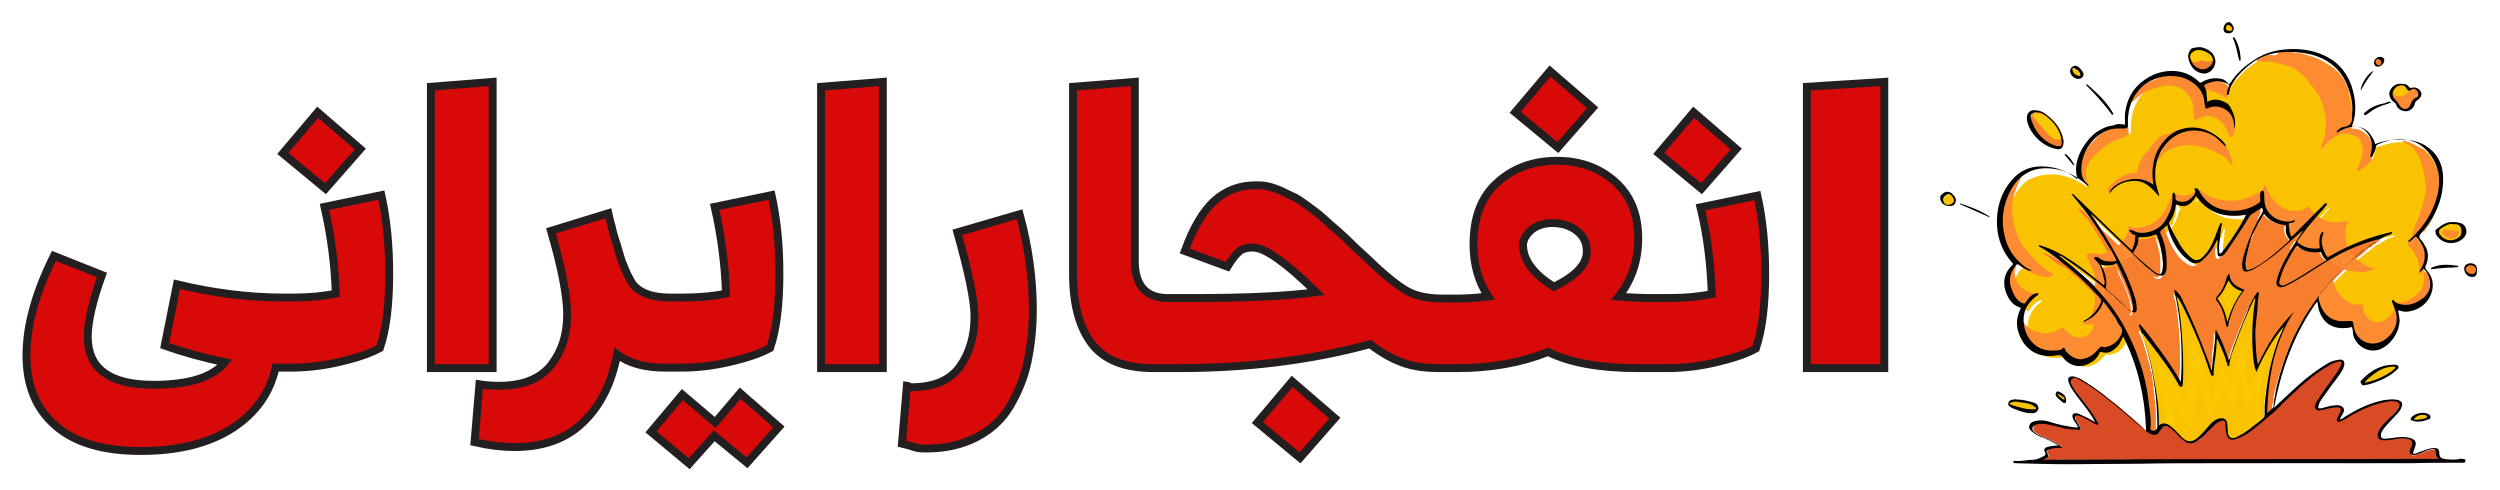 <svg xmlns="http://www.w3.org/2000/svg" xmlns:xlink="http://www.w3.org/1999/xlink" id="Layer_1" x="0px" y="0px" viewBox="0 0 510 100" style="enable-background:new 0 0 510 100;" xml:space="preserve"><style type="text/css">	.st0{fill:#D80909;stroke:#231F20;stroke-width:1.613;stroke-miterlimit:10;}	.st1{fill:#FAC301;}	.st2{fill:#F67E2D;}	.st3{fill:#D84B24;}	.st4{fill:#FC8B32;}	.st5{fill:#FBC903;}</style><g>	<path class="st0" d="M64.8,22.9l-7.1,8.4l8.7,7.2l7.1-8.1L64.8,22.9z"></path>	<polygon class="st0" points="167.5,17.7 180.1,16.7 180.1,75.1 167.5,75.1  "></polygon>	<polygon class="st0" points="100.5,75.1 87.9,75.1 87.9,17.7 100.5,16.7  "></polygon>	<path class="st0" d="M208,43.7c1.8,6.6,2.7,13.1,2.7,19.4c0,3.9-0.4,7.5-1.1,10.8c-0.7,3.3-2,6.3-3.6,9c-1.6,2.7-3.9,4.8-6.8,6.3  c-2.9,1.5-6.3,2.3-10.2,2.3c-2.5,0-2-0.3-5-1l1-11.8c1.3,0.2-0.6,0.3,0.8,0.3c4.7,0,8-1.4,10-4.2c2-2.8,3-6.2,3-10.3  c0-3.2-1.2-8.9-3.5-17.1L208,43.7z"></path>	<path class="st0" d="M77.8,39.8c1.1,5,1.6,10.3,1.6,16c0,6.3-0.6,11.4-1.9,15.2c-2,1.1-4.7,2-8.1,2.8c-3.4,0.8-6.7,1.2-10,1.2h-3.2  c-1.1,5.1-4,9.2-8.7,12.3c-4.8,3.1-11,4.7-18.8,4.7c-7.6,0-13.4-1.7-17.3-5.1c-4-3.4-6-8.2-6-14.4c0-6.1,1.9-12.9,5.6-20.3l9.8,3.9  c-1.9,5.3-2.9,9.5-2.9,12.6c0,6.5,4.5,9.8,13.4,9.8c7.2,0,12.1-1.5,14.6-4.6c-4.3-0.9-8.4-2-12.3-3.4L36.1,58  c7.5,1.8,14.8,2.7,21.7,2.7h1.9c3.5,0,6.4-0.3,8.8-0.8c-0.2-6.1-1-12-2.3-17.7L77.8,39.8z"></path>	<path class="st0" d="M157.4,39.8c1.1,5,1.6,10.3,1.6,16c0,6.3-0.6,11.4-1.9,15.2c-2,1.1-4.7,2-8.1,2.8c-3.4,0.8-6.7,1.2-10,1.2  h-3.3c-4.2,0-7.4-0.9-9.8-2.7c-1.1,5.7-3.3,10.3-6.8,13.7c-3.4,3.4-8.1,5.2-14.1,5.2c-2.5,0-5.2-0.3-8.2-1l1-11.8  c1.3,0.2,2.6,0.3,4,0.3c4.8,0,8.4-1.4,10.6-4.2c2.2-2.8,3.3-6.2,3.3-10.3c0-3.8-1.1-9.5-3.3-17.1l11.7-3.6c0.1,0.5,0.3,1.4,0.7,2.8  c0.3,1.4,0.6,2.3,0.8,2.9c0.2,0.5,0.4,1.3,0.7,2.3c0.3,1,0.5,1.8,0.8,2.4c0.2,0.6,0.5,1.2,0.8,1.9c0.3,0.7,0.7,1.3,1,1.9  c1.4,2,4,3,7.8,3h2.6c3.5,0,6.4-0.3,8.8-0.8c-0.2-6.1-1-12-2.3-17.7L157.4,39.8z"></path>	<path class="st0" d="M346.9,42.3c1.4,5.7,2.1,11.6,2.3,17.7c-2.4,0.5-5.3,0.8-8.8,0.8h-3.3c-2.1,0-4.4-0.1-6.9-0.3  c2.7-3.4,4-7.4,4-11.9c0-4.9-1.6-8.8-4.8-11.6c-3.2-2.8-7.1-4.2-11.8-4.2c-4.8,0-8.9,1.5-12.1,4.4c-3.3,2.9-4.9,7.1-4.9,12.7  c0,4,1,7.6,3,10.6c-2.8,0.3-4.8,0.4-5.9,0.4h-3.4c-3,0-5.4-0.5-7.2-1.5c-1.8-1-4.5-3.1-8-6.5c-0.3-0.3-1.1-1-2.5-2.3  c-1.3-1.3-2.2-2.1-2.6-2.5c-0.4-0.4-1.2-1.1-2.5-2.2c-1.2-1.1-2.1-1.9-2.6-2.3c-0.5-0.4-1.3-1-2.4-1.8c-1.1-0.8-2-1.4-2.7-1.7  c-0.7-0.3-1.5-0.7-2.5-1.2c-1-0.4-1.8-0.7-2.7-0.9c-0.9-0.2-1.7-0.2-2.5-0.2c-3.3,0-6.1,1.1-8.4,3.2c-2.3,2.1-4.3,5.5-6,10.2  l8.7,3.2c0.9-1.5,1.7-2.5,2.4-3.1s1.6-0.8,2.8-0.8c2.4,0,6.7,3,12.9,9.1c-5.7,0.8-14.2,1.2-25.6,1.2h-4.6c-4.5,0-6.8-2.5-6.8-7.6  V16.7l-12.6,1v38.2c0,6.2,1.3,10.9,3.8,14.2c2.5,3.3,6.7,5,12.6,5h5.1c14,0,27-1.6,39.1-4.9c2.3,1.8,4.5,3,6.7,3.8  c2.2,0.8,4.7,1.1,7.6,1.1h3.5c6.8,0,13-1.1,18.5-3.3c4.5,2.2,10.6,3.3,18.4,3.3h5.9c3.3,0,6.6-0.4,10-1.2s6.1-1.7,8.1-2.8  c1.3-3.9,1.9-9,1.9-15.2c0-5.8-0.5-11.1-1.6-16L346.9,42.3z M317,58.5c-4.2-2.6-6.3-5.5-6.3-8.5c0-1.1,0.6-2.1,1.7-3.1  c1.1-0.9,2.6-1.4,4.2-1.4c2,0,3.7,0.5,5.1,1.6c1.4,1.1,2,2.5,2,4.1C323.8,53.9,321.5,56.3,317,58.5z"></path>	<polygon class="st0" points="384.4,16.7 384.4,75.1 368.6,75.1 368.6,17.7  "></polygon>	<path class="st0" d="M151,80.2l-5.1,6l-6.7-5.7l-6.4,7.6l7.8,6.5l5.1-5.7l6.7,5.5l6.5-7.3L151,80.2z"></path>	<path class="st0" d="M263.6,77.8l-7.1,8.4l8.7,7.2l7.1-8.1L263.6,77.8z"></path>	<path class="st0" d="M316.2,14.5l-7.1,8.4l8.7,7.2l7.1-8.1L316.2,14.5z"></path>	<path class="st0" d="M345.5,22.9l-7.1,8.4l8.7,7.2l7.1-8.1L345.5,22.9z"></path></g><g>	<path class="st1" d="M455.5,23.4c-0.1-0.6-0.5-1-0.9-1.4c-0.6-0.6-1.3-0.9-2.1-1.1c-0.3-0.1-0.7-0.1-1,0c-0.4,0-0.7,0.1-1,0.3  c-0.3,0.2-0.4,0.1-0.5-0.3c-0.1-0.8,0-1.5-0.3-2.3c-0.1-0.2-0.1-0.4-0.3-0.5c-0.2-0.2-0.1-0.3,0.1-0.5c0.2-0.2,0.4-0.2,0.7-0.3  c0.9-0.4,1.9-0.3,2.9-0.3c0.3,0,0.6,0.1,0.9,0.3c0.2,0.1,0.3,0.2,0.5,0.2c0.4,0.1,0.4,0.2,0.3,0.6c-0.1,0.3-0.2,0.5-0.3,0.8  c-0.1,0.3-0.1,0.5-0.1,0.8c0.1-0.2,0.2-0.3,0.2-0.5c0-0.3,0.1-0.5,0.2-0.7c0.4-0.8,0.8-1.6,1.4-2.2c0.5-0.6,1.1-1.2,1.7-1.8  c0.7-0.7,1.5-1.2,2.3-1.8c0.8-0.5,1.6-0.8,2.4-1.1c0.5-0.1,1.1-0.2,1.6-0.3c0.5-0.1,1-0.1,1.5-0.2c0.7-0.1,1.5-0.1,2.2,0.1  c0.1,0,0.2,0,0.3,0c1,0,2,0.3,3,0.4c1.5,0.2,2.7,0.9,4,1.7c1,0.6,1.8,1.4,2.5,2.4c1,1.4,1.6,3,2,4.6c0.3,0.9,0.2,1.8,0.3,2.7  c0,0.9-0.1,1.8-0.1,2.7c0,0.1-0.1,0.2-0.1,0.4c0,0.2-0.1,0.3-0.4,0.3c-0.5,0.1-1.1,0.3-1.6,0.6c-0.1,0-0.1,0.1-0.2,0.2  c-0.1,0-0.2,0-0.3,0.1c0.1,0,0.3,0.1,0.4-0.1c0.3,0,0.5-0.2,0.7-0.3c0.5-0.2,1.1-0.3,1.6-0.3c0.3,0,0.5,0,0.8,0  c0.6-0.1,1.1,0.2,1.6,0.5c1,0.8,1.6,1.9,1.6,3.3c0,0.7,0.1,1.4-0.2,2.1c0,0,0,0.1,0,0.1c0.3-0.1,0.4-0.4,0.4-0.7  c0.1-0.6,0.6-1.1,0.5-1.7c0-0.2,0.1-0.2,0.2-0.2c0.7-0.2,1.3-0.4,2-0.6c0.8-0.2,1.6-0.3,2.4-0.4c0.4,0,0.8,0.1,1.2,0  c0.4,0,0.8,0.1,1.2,0.2c1.1,0.3,2.3,1,3.1,1.6c0.9,0.7,1.6,1.7,2.1,2.7c0.4,0.9,0.7,1.8,0.8,2.8c0.1,0.6,0.1,1.2,0.1,1.8  c0,1.2-0.2,2.4-0.6,3.6c-0.2,0.6-0.4,1.2-0.7,1.8c-0.3,0.6-0.6,1.1-0.9,1.6c-0.4,0.7-0.9,1.4-1.4,2c-0.5,0.6-0.9,1.1-1.4,1.6  c0,0.1,0,0.1,0,0.1c0.4,0,0.6,0.1,0.8,0.4c0.5,0.7,1,1.5,1.3,2.4c0.1,0.2,0.1,0.4,0.1,0.6c0.1,1.1-0.2,2.1-0.6,3.2  c0.3,0.1,0.6,0,0.6,0.4c0.7,0.7,0.8,1.6,1,2.5c0.2,1-0.1,1.8-0.7,2.6c-0.5,0.7-1.1,1.2-1.9,1.5c-0.8,0.4-1.7,0.6-2.6,0.6  c-0.5,0-1-0.1-1.5-0.3c-0.3-0.1-0.6-0.3-0.9-0.6c-0.1,0.1-0.1,0.2,0,0.3c0.2,0.6,0.4,1.1,0.6,1.7c0.4,1.3,0.3,2.6-0.3,3.8  c-0.4,0.8-0.9,1.4-1.6,2c-0.5,0.4-0.9,0.6-1.4,0.8c-0.3,0.1-0.6,0-0.9,0.2c-0.7,0-1.3,0-2-0.3c-0.9-0.3-1.5-1-1.9-1.7  c-0.3-0.4-0.5-1-0.5-1.5c-0.1-0.4-0.2-0.7-0.1-1.1c-0.2,0.2-0.4,0.1-0.6,0.1c-0.3,0-0.7,0-1,0c-0.9,0-1.8-0.1-2.5-0.5  c-0.8-0.4-1.5-1-2-1.8c-0.5-0.8-0.7-1.6-0.9-2.4c-0.1-0.3,0-0.7,0.2-0.9c0,0,0,0,0,0c0.1-0.1,0.3-0.2,0.3-0.4  c0.1-0.1,0.1-0.1,0.2-0.2c0.1-0.1,0.3-0.2,0.3-0.4c0.3-0.3,0.6-0.7,0.9-1c0.1-0.1,0.3-0.2,0.3-0.4c0.4-0.3,0.7-0.8,1.1-1.2  c1.3-1.3,2.6-2.6,3.9-3.8c0.2,0,0.3-0.2,0.4-0.3c0.2-0.2,0.4-0.4,0.7-0.6c0.5-0.4,1-0.8,1.5-1.2c0.2,0,0.3-0.2,0.4-0.3  c0,0,0,0,0.1-0.1c0.2,0,0.3-0.2,0.4-0.3c0.1-0.1,0.3-0.1,0.4-0.3c0.1-0.1,0.3-0.1,0.4-0.3l0,0c0.2,0,0.3-0.1,0.4-0.2l0,0  c0.2,0,0.5-0.1,0.6-0.4l0,0c0.3,0,0.5-0.2,0.8-0.4c0.4-0.3,0.9-0.5,1.4-0.6c0.2,0,0.4-0.1,0.5-0.4c-0.8,0.2-1.5,0.4-2.2,0.5  c-0.4,0.1-0.8,0.1-1.1,0.4c0,0-0.1,0-0.1,0c-0.1,0-0.3-0.1-0.3,0.1c-0.2,0-0.3,0-0.5,0.1c-0.1,0-0.3-0.1-0.3,0.1  c-1.5,0.4-2.9,1-4.3,1.7c-1,0.5-2,0.9-2.9,1.5c-0.4,0.2-0.8,0.6-1.3,0.7c-0.1,0-0.1-0.1-0.2-0.1l0,0c0,0,0-0.1,0-0.1  c-0.5-0.6-0.6-1.4-0.9-2.1c-0.1-0.4,0-0.9-0.2-1.3c0.2-0.2,0.1-0.5,0.1-0.8c0-0.3,0.1-0.5,0.2-0.8c-0.1,0-0.2,0.1-0.2,0.2  c-0.4,0.9-0.4,1.9-0.3,2.8c0,0.2,0,0.3-0.2,0.3c0,0-0.1,0.1-0.1,0.1l0,0c-0.7,0-1.4,0-2-0.1c-0.7-0.1-1.3-0.4-1.8-0.8  c-0.1-0.1-0.3-0.2-0.4-0.1l0,0c0.1-0.2-0.1-0.2-0.1-0.3c-0.1-0.1-0.1-0.3,0-0.4c0,0,0,0,0,0c0.1-0.1,0.1-0.2,0.2-0.3  c0.7-0.8,1.2-1.6,1.8-2.4c0.8-1,1.6-2,2.5-2.9c0.1-0.1,0.3-0.2,0.3-0.4c0.4-0.2,0.5-0.7,0.9-0.9c0.1,0,0.1-0.1,0-0.2  c-0.1-0.1-0.1,0-0.2,0.1c-0.3,0.3-0.6,0.5-0.8,0.9c-1,0.9-1.9,1.9-2.8,2.8c-0.2,0.2-0.4,0.5-0.6,0.7c-0.7,0.6-1.4,1.3-2.1,2  c-0.1,0.1-0.2,0.2-0.4,0.2c-0.1,0-0.1-0.1-0.2-0.1l0,0c-0.2-0.8-0.3-1.6-0.4-2.4c0-0.5-0.1-0.5,0.4-0.5c0.1,0,0.1,0,0.2-0.1  c-0.7,0-1.3,0-2,0l0,0c-0.5-0.3-1.1-0.4-1.6-0.7l0,0c-0.1-0.2-0.3-0.1-0.4-0.1c0,0,0,0,0,0c0.1-0.3-0.1-0.4-0.4-0.4l0,0  c0-0.1,0-0.1,0-0.2c-0.4-0.4-0.6-0.9-0.9-1.4c-0.2-0.5-0.4-1.1-0.4-1.7c0-0.5,0-0.9,0-1.4c0-0.2-0.1-0.3-0.3-0.3  c-0.2,0-0.3,0.1-0.3,0.2c0,0.4-0.3,0.8-0.1,1.2c0.1,0.2,0.1,0.5,0,0.8c0,0.2-0.3,0.2-0.5,0.3c0,0-0.1,0.1-0.1,0.1  c-0.4,0.4-0.9,0.6-1.4,0.8c-0.5,0.2-1.1,0.5-1.7,0.5c-0.6,0-1.2,0.1-1.7,0.2c-0.8,0.1-1.7-0.1-2.5-0.3c-0.8-0.2-1.6-0.4-2.3-0.9  c-0.3-0.3-0.6-0.5-1-0.8c-0.4-0.3-0.7-0.6-1-1c-0.3-0.4-0.5-0.8-0.8-1.3c-0.1-0.2-0.3-0.2-0.5-0.3c0.1,0.2,0.2,0.4,0.2,0.6  c0,0.1,0,0.2,0,0.3c-0.3,0.1-0.2,0.5-0.5,0.6c-0.1,0-0.1,0.1,0,0.2c0.1,0.1,0.1,0,0.2,0c0.1-0.1,0.1-0.2,0.2-0.3  c0.2-0.2,0.3-0.2,0.5,0c0.3,0.3,0.5,0.7,0.8,1c0.3,0.3,0.6,0.5,0.9,0.8c0.7,0.7,1.6,1.1,2.5,1.5c1.1,0.5,2.3,0.6,3.5,0.6  c0.4,0,0.8,0.1,1.1,0c0.3-0.1,0.6,0,0.9-0.1c0.2,0,0.2,0.1,0.2,0.3c0,0.2-0.2,0.4-0.2,0.6l0,0c-0.2,0.1-0.3,0.2-0.2,0.4v0  c-0.2,0.1-0.1,0.2-0.1,0.4l0,0c-0.2-0.1-0.2,0.1-0.2,0.2l0,0c-0.2,0.1-0.1,0.3-0.2,0.4l0,0c-0.2,0.1-0.1,0.3-0.2,0.4l0,0  c-0.2,0.2-0.3,0.4-0.4,0.7v0c-0.1,0-0.2,0.1-0.2,0.2l0,0c-0.2,0.1-0.1,0.3-0.2,0.4l0,0c-0.2,0.1-0.1,0.3-0.2,0.4l0,0  c-0.2,0.1-0.1,0.3-0.2,0.4v0c-0.1,0-0.1,0.1-0.1,0.2v0c-0.2,0.1-0.3,0.2-0.2,0.4v0c-0.1,0-0.2,0.1-0.2,0.2l0,0  c-0.2,0.1-0.1,0.3-0.2,0.4l0,0c-0.2,0.1-0.1,0.3-0.2,0.4l0,0c-0.2,0-0.2,0.2-0.3,0.4c0,0,0,0-0.1,0.1c-0.1,0.1-0.3,0.2-0.2,0.4l0,0  c-0.2,0-0.2,0.2-0.3,0.4c0,0,0,0-0.1,0.1c-0.2,0.2-0.4,0.4-0.5,0.6h0c-0.5,0-0.6-0.1-0.6-0.5c0-1-0.1-2.1,0.1-3.1  c0-0.3,0-0.5,0.1-0.8c0.1-0.4,0-0.8,0.1-1.2c0.1-0.3,0.1-0.5,0-0.7c-0.1,0-0.2,0.1-0.2,0.2c-0.2,0.5-0.4,1.1-0.5,1.6l0,0  c-0.1,0-0.1,0.2-0.2,0.3c-0.3,0.9-0.7,1.7-1.1,2.5c-0.1,0.3-0.4,0.5-0.4,0.8l0,0c-0.2,0-0.2,0.2-0.3,0.4c-0.1,0.1-0.1,0.1-0.2,0.2  c-0.1,0.1-0.1,0.3-0.3,0.4c-0.3,0.3-0.6,0.6-0.9,0.9c-0.5,0.4-1.1,0.2-1.6,0.1c-0.4-0.1-0.6-0.4-0.9-0.6c-0.7-0.4-1.2-1.1-1.6-1.8  c-0.5-0.8-1-1.6-1.4-2.5c-0.3-0.7-0.7-1.3-1-2c-0.2-0.4-0.2-0.8,0.1-1.2c0.2-0.3,0.3-0.5,0.5-0.8c0.3-0.7,0.5-1.4,0.7-2.1  c0.1-0.4,0.3-0.3,0.6-0.4c-0.5-0.1-0.6-0.4-0.6-0.7c0-0.4-0.1-0.7-0.3-1c-0.1,0.1-0.2,0.1-0.2,0.2c0,0.6,0,1.3-0.1,1.9  c0,0.2-0.1,0.4-0.1,0.6c-0.1,0.6-0.4,1.1-0.5,1.7c0,0.2-0.1,0.5-0.3,0.5c-0.3,0-0.3,0.3-0.3,0.4c0,0.3-0.2,0.5-0.4,0.8  c-0.3,0.3-0.5,0.5-0.8,0.8c-0.3,0.3-0.7,0.3-1,0.7c-0.7,0.3-1.5,0.5-2.3,0.6c-0.8,0.1-1.7-0.1-2.4-0.6c-0.2-0.1-0.3-0.1-0.5-0.1  c0.5,0.6,0.6,0.7,1,0.8c0.3,0,0.3,0.2,0.2,0.3c0,0.1-0.1,0.2-0.1,0.3c0,0.7,0,1.3-0.3,1.9c0,0.1,0,0.2,0,0.3c0,0.2-0.3,0.2-0.2,0.4  c-0.1,0-0.2,0.1-0.3,0.1c-0.1-0.1-0.2-0.3-0.4-0.4c-0.3-0.2-0.5-0.4-0.7-0.6c-1.1-1-2-2.1-3.2-3.1c-0.7-0.6-1.4-1.4-2.1-2  c-1-0.9-1.9-1.9-2.9-2.8c-0.3-0.2-0.5-0.5-0.8-0.7c-0.2-0.2-0.4-0.5-0.7-0.7c0.1,0.4,0.1,0.4,0.5,0.7c0.3,0.5,0.6,0.9,1,1.3  c0,0.1,0,0.2,0.1,0.2l0,0c0,0.1,0,0.1,0.1,0.1l0,0c0,0.1,0,0.2,0.1,0.2c0.6,0.9,1.3,1.7,1.9,2.7c0.5,0.9,1.2,1.7,1.7,2.6  c0.1,0.2,0.2,0.5,0.4,0.6l0,0c0,0.2,0,0.5,0.4,0.5l0,0c0,0.1-0.1,0.3,0.1,0.4l0,0c0,0.2,0.1,0.5,0.4,0.6l0,0  c0.1,0.4,0.3,0.8,0.6,1.1l0,0c0,0.3,0.3,0.6,0.4,0.9c0,0.1,0.1,0.1,0.2,0l0,0c-0.1,0.3,0.2,0.4,0.1,0.7c-0.2,0-0.4,0.1-0.6,0.1  c-0.1,0-0.1,0-0.2,0c-0.5,0-1.1,0-1.6-0.1c-0.5-0.1-0.9-0.3-1.3-0.6c-0.4-0.3-0.5-0.3-0.9-0.1c0.5,0.3,0.9,0.7,1.1,1.2  c0,0.1,0.1,0.1,0.2,0.1l0,0c0,0.3,0.1,0.5,0.2,0.8c0.2,0.5,0.4,1,0.5,1.6c0.1,0.3,0,0.7,0.1,1c0.1,0.3,0.1,0.5,0,0.8  c-0.1,0.3-0.2,0.2-0.4,0.1c-0.1-0.1-0.2-0.2-0.3-0.3c-0.5-0.3-0.9-0.7-1.3-1.1c-0.5-0.5-1-0.8-1.6-1.3c-0.4-0.3-0.9-0.6-1.3-0.9  c-0.9-0.7-1.9-1.4-2.9-2c-0.4-0.2-0.7-0.6-1.2-0.6c-0.4-0.4-0.8-0.6-1.3-0.8c-0.5-0.2-1-0.5-1.5-0.6c-0.3-0.2-0.6-0.3-1.1-0.3  c0.3,0.2,0.6,0.3,0.9,0.4c0.3,0.2,0.6,0.4,0.9,0.6c0.8,0.6,1.6,1.2,2.4,1.8c0.1,0.1,0.2,0.2,0.3,0.2l0,0c0.4,0.3,0.7,0.7,1.1,1  c0.5,0.4,1.1,0.8,1.6,1.3c0.4,0.3,0.7,0.7,1.1,1c0.7,0.6,1.4,1.3,2,2c0.6,0.7,1.3,1.3,1.9,2.1c0.1,0.1,0.3,0.2,0.2,0.4  c0,0.1,0.1,0.2,0.2,0.2c0.2,0,0.2,0.1,0.3,0.2c0.4,0.6,0.9,1.1,1.3,1.7c0.4,0.5,0.8,1.1,1.1,1.6c0.4,0.7,0.8,1.3,1.2,2  c0.2,0.3,0.2,0.5,0.1,0.8c-0.3,0.7-0.7,1.4-1.2,2c-0.6,0.6-1.3,1-2.2,1.1c-0.3,0-0.6,0.2-0.9,0c-0.1-0.1-0.2,0.1-0.3,0.2  c-0.3,0.3-0.6,0.6-0.9,0.9c-0.5,0.5-1.1,0.9-1.7,1.1c-0.5,0.2-0.9,0.3-1.4,0.3c-0.7,0-1.4-0.2-2.1-0.7c-0.3-0.2-0.7-0.5-0.9-0.8  c-0.1-0.1-0.3-0.3-0.3-0.5c0-0.2-0.2-0.3-0.4-0.2c-0.6,0.3-1.3,0.4-2,0.4c-0.6,0-1.3,0-1.9-0.1c-0.7-0.2-1.3-0.6-1.9-1  c-1.3-1-1.8-2.3-2.2-3.8c0-0.1,0-0.3,0-0.4c0-0.2,0.1-0.5-0.1-0.7c0,0,0-0.1,0-0.2c0.2-0.5,0.1-1,0.2-1.6c0.3-1.1,0.9-2.1,1.7-2.9  c0.3-0.3,0.6-0.4,0.9-0.7c0.1-0.1,0.2-0.1,0.1-0.3c-0.1-0.1-0.2-0.1-0.3,0c-0.7,0.2-1.1,0.7-1.6,1.1c-0.2,0.2-0.4,0.5-0.5,0.8  c-0.1,0.2-0.3,0.2-0.4,0.2c-0.3-0.1-0.6-0.2-0.9-0.4c-0.9-0.8-1.5-1.8-1.8-3c-0.1-0.3-0.1-0.5-0.1-0.8c0-0.3,0-0.7,0-1  c-0.1-0.8,0.3-1.5,0.6-2.2c0.1-0.2,0.3-0.3,0.3-0.5c0.2-0.4,0.5-0.6,0.9-0.6c-0.1-0.2-0.2-0.3-0.4-0.5c-0.6-0.6-1-1.3-1.5-2  c-0.5-0.9-0.9-1.8-1.1-2.7c-0.1-0.6-0.3-1.2-0.3-1.8c-0.1-0.8-0.1-1.6-0.1-2.4c0-0.7,0.2-1.3,0.3-2c0.1-0.6,0.4-1.1,0.4-1.6  c0-0.3,0.2-0.5,0.3-0.7c0.4-0.9,0.9-1.8,1.5-2.6c0.4-0.5,0.8-0.9,1.2-1.3c0.4-0.4,0.9-0.7,1.5-0.9c0.6-0.3,1.2-0.5,1.8-0.6  c0.4-0.1,0.8-0.1,1.2-0.2c0.2,0,0.4,0,0.6,0c1.5-0.1,2.9,0.2,4.3,0.7c1.1,0.4,2.1,1,3,1.7c0.1,0.1,0.1,0.1,0.2,0.1  c0.1-0.1,0.1-0.2,0-0.3c-0.5-1.1-0.4-2.3-0.3-3.4c0.1-1.2,0.6-2.2,1.2-3.2c0.1-0.2,0.2-0.4,0.3-0.6c0.6-1,1.6-1.8,2.6-2.4  c0.7-0.4,1.4-0.7,2.2-0.8c0.7-0.1,1.3-0.1,2-0.1c0.3,0,0.6-0.1,0.9-0.1c0.2,0,0.2-0.1,0.2-0.2c0-0.1,0-0.2,0-0.3c0-0.4,0-0.8,0-1.2  c0-0.9,0.2-1.7,0.4-2.6c0.2-0.9,0.7-1.8,1.1-2.6c0.1-0.2,0.3-0.4,0.4-0.6c0.7-0.8,1.5-1.6,2.4-2.1c0.2-0.1,0.4-0.2,0.7-0.3  c0.4-0.1,0.8-0.3,1.1-0.4c0.3-0.1,0.6-0.1,0.9-0.2c0.7-0.1,1.5-0.1,2.2-0.1c0.3,0,0.7,0,1,0.1s0.7,0.1,1,0.2  c0.8,0.1,1.3,0.5,1.9,0.9c0.7,0.5,1.2,1,1.7,1.7c0.4,0.5,0.5,1.1,0.7,1.7c0.1,0.6,0.2,1.2,0.4,1.8c0,0,0,0.1,0.1,0.1  c0.1,0,0.2-0.1,0.2-0.1c0.3-0.2,0.7-0.4,1.1-0.3c0.6,0,1.2,0,1.8,0.2c0.9,0.3,1.7,0.8,2.2,1.6c0,0,0.1,0,0.1,0.1  c0.1,0.2,0,0.5,0.3,0.7c0,0.1-0.1,0.2,0.1,0.3c0-0.1,0.1-0.2-0.1-0.3C455.7,23.9,455.6,23.6,455.5,23.4z M427.9,63.4  c0.3-0.1,0.3-0.3,0.3-0.6c0.3-0.2,0.3-0.6,0.4-0.9c-0.3,0.3-0.4,0.5-0.4,0.9C428,63,428,63.2,427.9,63.4c-0.1,0-0.2,0.1-0.2,0.3  c0,0,0.1,0.1,0.1,0C427.9,63.7,428,63.6,427.9,63.4z M433.4,37c0.1,0,0.3,0,0.4,0c0.5-0.1,0.9-0.2,1.5-0.2c0.2,0,0.4,0.1,0.7,0.1  c1.1,0,2,0.4,2.7,1.2c0.4,0.5,1,0.8,1.4,1.3c0-0.2,0-0.4,0-0.5c-0.3-1-0.4-2-0.5-3.1c0-0.4,0.1-0.8,0.1-1.2c0-0.7,0.2-1.3,0.4-1.9  c0.2-0.8,0.7-1.5,1-2.3c0.7-0.8,1.3-1.6,2.2-2.2c1.2-0.9,2.5-1.3,4-1.4c0.4,0,0.7,0,1.1,0c0.7,0,1.3,0.1,1.9,0.3  c0.3,0.1,0.7,0.3,1.1,0.3c-0.7-0.5-1.3-0.7-2-0.9c-0.3-0.1-0.7,0-1-0.2c-0.6,0.1-1.2-0.3-1.9,0c-0.8,0-1.5,0.3-2.2,0.7  c-1,0.5-2,1.2-2.7,2.1c-0.7,0.9-1.3,1.9-1.7,3c-0.3,0.7-0.4,1.4-0.5,2.1c-0.1,0.8-0.1,1.5,0,2.3c0.1,0.4,0.2,0.8,0.1,1.2  c0,0.1,0,0.2-0.1,0.3c-0.1,0-0.2,0-0.3-0.1c-0.5-0.5-1.2-0.7-1.9-0.9c-0.2-0.1-0.5,0-0.7,0c-0.8-0.2-1.5-0.1-2.3,0.1  C433.9,36.7,433.6,36.7,433.4,37c-0.1,0-0.2-0.1-0.3,0.1C433.2,37.1,433.3,37.1,433.4,37z M445.7,41.9c-0.4-0.1-0.7-0.1-1.1,0  C445,41.9,445.4,41.9,445.7,41.9z M412.3,54.3C412.3,54.3,412.3,54.4,412.3,54.3c0,0.1,0,0.2,0.1,0.2c0,0,0.1,0,0.1-0.1  C412.5,54.4,412.4,54.3,412.3,54.3z M455.9,25c0-0.1,0-0.1-0.1-0.1c0,0,0,0.1,0,0.1c0,0,0,0.1,0.1,0.1  C455.9,25.1,455.9,25,455.9,25z M412,54.1C411.9,54.1,411.9,54.1,412,54.1c0,0.1,0,0.1,0,0.1c0,0,0.1,0,0.1,0  C412.1,54.1,412,54.1,412,54.1z M474.6,42.1C474.6,42.1,474.6,42.1,474.6,42.1c-0.1-0.1-0.2,0-0.2,0  C474.5,42.2,474.5,42.2,474.6,42.1C474.6,42.2,474.6,42.1,474.6,42.1z M447.4,41c0-0.1,0-0.1,0-0.1c-0.1,0-0.1,0-0.1,0.1  C447.3,41,447.3,41.1,447.4,41C447.3,41.1,447.4,41,447.4,41z M423.8,41C423.8,41,423.8,40.9,423.8,41c-0.1-0.1-0.1,0-0.1,0  C423.7,41.1,423.7,41.1,423.8,41C423.8,41.1,423.8,41.1,423.8,41z M425.3,37.4C425.2,37.4,425.2,37.3,425.3,37.4  c-0.1-0.1-0.2-0.1-0.2,0C425.1,37.4,425.1,37.4,425.3,37.4C425.2,37.4,425.2,37.4,425.3,37.4z"></path>	<path class="st2" d="M483.7,49.1c0.1-0.1,0.3-0.1,0.5-0.1c0.1,0,0.3,0.1,0.3-0.1c0,0,0.1,0,0.1,0c0.1,0,0.3,0,0.4,0  c0.3,0,0.3,0.1,0.3,0.4l0,0c-0.3,0-0.5,0.1-0.6,0.4l0,0c-0.2,0-0.3,0.1-0.4,0.2l0,0c-0.2,0-0.3,0.1-0.4,0.3  c-0.1,0.2-0.3,0.2-0.4,0.3c-0.2,0-0.4,0-0.4,0.3c0,0,0,0-0.1,0.1c-0.2,0-0.4,0-0.4,0.3c-0.5,0.4-0.9,0.8-1.5,1.2  c-0.3,0.2-0.4,0.4-0.7,0.6c-0.2,0-0.4,0-0.4,0.3c-1.4,1.2-2.6,2.5-3.9,3.8c-0.4,0.4-0.7,0.9-1.1,1.2c-0.3,0-0.3,0.2-0.3,0.4  c-0.3,0.3-0.6,0.7-0.9,1c-0.3,0-0.3,0.2-0.3,0.4c-0.1,0.1-0.1,0.1-0.2,0.2c-0.3,0-0.3,0.2-0.3,0.4c0,0,0,0,0,0  c-0.1,0-0.2,0.1-0.3,0.2c-0.8,1.2-1.6,2.3-2.4,3.5c-0.5,0.9-1.1,1.7-1.5,2.6c-0.4,0.8-0.8,1.6-1.2,2.5c-0.5,1.1-1,2.3-1.4,3.5  c-0.3,0.9-0.7,1.8-1,2.7c-0.4,1.3-0.8,2.6-1.1,3.9c-0.1,0.5-0.3,1.1-0.3,1.7c0,0.5-0.2,1-0.3,1.5c0,0.1,0,0.1,0,0.2  c0,0.2,0,0.5,0,0.7c0,0.3-0.3,0.3-0.2,0.6l0,0c-0.2-0.1-0.2,0-0.2,0.2c-0.1,0.1-0.3,0.3-0.4,0.4c-0.1,0-0.3-0.1-0.3,0.1l0,0  c-0.1,0-0.2,0-0.4,0l0,0c-0.1-0.4,0.1-0.7,0.1-1.1c-0.1-0.9,0.2-1.7,0.1-2.6c0,0,0-0.1,0-0.1c0.2-0.7,0.2-1.5,0.2-2.2l0,0  c0.1,0,0.1-0.1,0.1-0.2c0-0.2,0-0.4,0-0.6c0-0.1,0-0.2,0-0.3c0.2-0.1,0.1-0.3,0.1-0.4c0-0.1,0-0.2,0-0.3c0.2-0.1,0.1-0.2,0.1-0.3  c0-0.1,0-0.2,0-0.3c0.2-0.1,0.1-0.3,0.1-0.4c0-0.1,0-0.2,0-0.3c0.2-0.1,0.1-0.2,0.1-0.3c0-0.3,0.1-0.7,0.2-1  c0.2-0.9,0.5-1.8,0.8-2.7c0.5-1.7,1-3.4,2-4.9c0-0.2,0.3-0.4,0.1-0.7c0.4-0.2,0.6-0.4,0.5-0.9c-0.3,0.2-0.5,0.6-0.8,0.9  c0,0-0.1,0.1-0.1,0.1c0,0.1-0.1,0.1-0.1,0.2c-0.3,0.4-0.7,0.8-1,1.2c-0.6,0.9-1.2,1.7-1.7,2.6c-0.9,1.4-1.7,2.8-2.4,4.4  c-0.1,0.2,0,0.4-0.2,0.5c-0.1,0-0.2,0-0.2-0.1c0-0.4-0.2-0.7-0.1-1.1c0-0.1,0-0.1-0.1-0.2c0,0,0-0.1,0-0.1c0-0.3,0.1-0.7-0.1-1  c0-0.5,0-0.9,0-1.4c0-0.2,0.1-0.4-0.1-0.6c0-0.5,0-1.1,0-1.6c0.2-0.1,0.2-0.2,0-0.3c0-0.1,0-0.2,0-0.4c0.2-0.1,0.1-0.2,0-0.3  c0-0.3,0.1-0.6,0.1-0.8c0-0.7,0.1-1.5,0.1-2.2c0.1,0,0.1-0.1,0.1-0.2c0-0.2,0-0.5,0-0.7c0,0,0-0.1,0-0.1c0.1,0,0.1-0.1,0.1-0.2  c0-0.1,0-0.3,0-0.4c0-0.4,0.2-0.9,0.1-1.3c0.1,0,0.1-0.1,0.1-0.2c0-0.5-0.1-1,0.1-1.5c0-0.1-0.1-0.1-0.1-0.2  c-0.1-0.1-0.1,0-0.2,0.1c0,0.1,0,0.1-0.1,0.2c-0.1,0-0.2,0-0.2,0.1c0,0.2-0.1,0.4-0.3,0.6c-0.2,0.2-0.3,0.4-0.3,0.6  c-0.1,0.4-0.3,0.7-0.5,1c-0.4,0.8-0.7,1.7-1.1,2.5c-0.4,0.9-0.7,1.8-1.1,2.7c-0.4,1.1-0.9,2.2-1.3,3.4c-0.3,0.9-0.6,1.7-0.7,2.6  c-0.2,0-0.2-0.1-0.2-0.2c-0.2-0.6-0.4-1.1-0.6-1.7c-0.3-0.8-0.5-1.6-1-2.3c-0.1-0.1-0.1-0.3-0.2-0.5c-0.1-0.3-0.2-0.6-0.5-0.8  c0-0.3-0.1-0.5-0.3-0.7c0,0.4,0,0.7,0,1c0,0.2,0.1,0.4,0,0.6c-0.2,0.5-0.1,1.1-0.2,1.6c-0.1,0.6-0.2,1.2-0.1,1.9c0,0,0,0.1,0,0.1  c-0.1,0.6-0.2,1.3-0.2,2c0,0.3,0,0.7,0,1c0,0.3-0.1,0.3-0.3,0.3c0,0,0,0,0-0.1c-0.7-2-1.5-4.1-2.3-6.1c-0.5-1.2-1-2.4-1.6-3.6  c0-0.1-0.1-0.1-0.1-0.3c0-0.4-0.2-0.8-0.5-1.1c-0.1-0.1-0.2-0.2-0.2-0.4c0-0.2,0-0.4-0.2-0.5l0,0c-0.1-0.4-0.2-0.8-0.5-1.1  c-0.1,0-0.1-0.1-0.1-0.2c0-0.4-0.2-0.6-0.4-0.9c-0.2-0.1-0.3-0.3-0.3-0.5c0-0.2,0-0.4-0.3-0.4c-0.2-0.4-0.3-0.7-0.6-1  c-0.1-0.2-0.2-0.3-0.3-0.3c0.1,0.3,0,0.6,0.2,0.9c0.1,0.6,0.4,1.2,0.4,1.9c0,0.1-0.1,0.3,0.1,0.3c0,0.2,0,0.3,0,0.5  c0,0.1-0.1,0.3,0.1,0.3c0,0.1,0,0.2,0,0.3c0,0.2-0.1,0.4,0.1,0.6c0,0,0,0.1,0,0.1c0,0.2,0,0.4,0,0.6c0,0.1,0,0.1,0.1,0.2  c0,0.1,0,0.2,0,0.3c0,0.3,0,0.5,0,0.7c0,0.1,0,0.1,0.1,0.2c0,0,0,0.1,0,0.1c0,0.6,0,1.3,0.1,1.9c0.1,1,0.1,2,0.1,3  c0,1.5,0.1,3.1-0.1,4.6c-0.1,0.6,0,1.3,0,2c0,0.2-0.1,0.3-0.2,0.2c-0.5-0.5-0.8-1.1-1.1-1.7c-0.7-1.3-1.6-2.5-2.5-3.8  c-0.5-0.8-1.1-1.5-1.6-2.3c-0.3-0.5-0.8-0.9-1.1-1.5c0,0-0.1-0.1-0.1-0.1c-0.3-0.3-0.6-0.6-0.8-1c-0.2-0.3-0.3-0.6-0.7-0.7  c-0.1,0,0-0.2-0.1-0.1c-0.1,0-0.1,0.1-0.1,0.2c0,0.1,0,0.2,0.1,0.3c0.4,0.5,0.5,1.1,0.7,1.6c0.4,1.2,0.8,2.5,1.1,3.8  c0.1,0.5,0.3,0.9,0.4,1.4c0,0.4,0.1,0.8,0.3,1.2c0.1,0.5,0.2,0.9,0.2,1.4c0,0.1-0.1,0.3,0.1,0.3c0,0.1,0,0.2,0,0.3  c0,0.2-0.1,0.4,0.1,0.6c0,0.1,0,0.2,0,0.3c0,0.2-0.1,0.4,0.1,0.6l0,0c0,0.2,0,0.4,0,0.6c0,0.1,0,0.2,0.1,0.2l0,0  c-0.1,0.7,0.2,1.4,0.1,2.1c0,0,0,0,0,0.1c0.2,0.9,0.2,1.8,0.2,2.7c0,0.9-0.1,1.8,0.1,2.6c0,0.1,0,0.1-0.1,0.2  c-0.2,0.6-0.6,0.9-1.2,0.8c-0.2,0-0.4-0.1-0.5-0.2c-0.1-0.6,0.2-1.1,0.1-1.7c-0.1-0.6-0.1-1.2-0.2-1.7c-0.1-0.4-0.1-0.8-0.1-1.2  c-0.1-0.8-0.2-1.6-0.4-2.4c-0.2-1.1-0.4-2.2-0.7-3.3c-0.2-1.1-0.6-2.1-0.9-3.2c-0.3-1-0.7-2-1.1-3c-0.5-1.3-1.1-2.6-1.8-3.9  c-0.5-1-1.1-1.9-1.7-2.9c-0.4-0.7-0.9-1.4-1.4-2.1c-0.4-0.5-0.8-1-1.2-1.5c-1.3-1.6-2.8-3-4.2-4.4c-0.4-0.4-0.9-0.8-1.4-1.2  c-0.4-0.3-0.7-0.6-1-0.9c-0.4-0.4-0.9-0.6-1.4-0.9c-0.1,0-0.2-0.1-0.3,0l0,0c0.1-0.3-0.1-0.3-0.3-0.2c-0.8-0.6-1.6-1.2-2.4-1.8  c-0.3-0.2-0.6-0.4-0.9-0.6c0-0.1,0.1-0.1,0.2-0.1c0.5,0.1,1,0.4,1.5,0.6c0.5,0.2,0.9,0.4,1.3,0.8c0.5,0,0.8,0.4,1.2,0.6  c1,0.6,2,1.3,2.9,2c0.4,0.3,0.9,0.6,1.3,0.9c0.5,0.4,1.1,0.8,1.6,1.3c0.4,0.4,0.9,0.7,1.3,1.1c0.1,0.1,0.2,0.2,0.3,0.3  c0.1,0.3,0.4,0.3,0.6,0.5c0-0.6,0-1,0-1.5c0-0.2,0-0.4,0-0.6c-0.1-0.4-0.2-0.9-0.3-1.3c-0.2-0.5-0.3-1-0.7-1.4l0,0  c0-0.4,0-0.4,0.3-0.4c0.4,0,0.8,0.1,1.2,0.1c0.4,0,0.8,0,1.2-0.3c0.2,0,0.4-0.2,0.6-0.1c0.1,0.1,0.2,0.2,0.3,0.3  c0.2,0.3,0.2,0.6,0.4,0.8c0.2,0.5,0.4,1.1,0.7,1.6c0.7,1.4,1.3,2.9,1.7,4.4c0.2,0.8,0.3,1.6,0.3,2.4c0,0.3-0.1,0.5-0.5,0.5  c0.5,0.3,0.8,0.1,0.8-0.4c0-0.1,0-0.1,0-0.2c0.1-0.4,0-0.9-0.1-1.3c-0.4-1.6-1-3.2-1.7-4.7c-0.3-0.8-0.7-1.5-1-2.3  c0-0.1-0.1-0.1-0.2-0.1c0-0.1,0-0.3-0.1-0.4c-0.2-0.4-0.4-0.9-0.8-1.3l0,0c0-0.3-0.3-0.6-0.4-0.9c0-0.1-0.1-0.1-0.2,0l0,0  c0-0.4-0.3-0.7-0.4-1c0,0-0.1,0-0.1,0l0,0c0-0.4-0.1-0.5-0.4-0.6l0,0c0-0.1,0.1-0.3-0.1-0.4l0,0c0-0.2,0-0.5-0.4-0.5l0,0  c0.1-0.2-0.1-0.4-0.1-0.5c-0.6-0.9-1.2-1.8-1.7-2.7c-0.4-0.7-0.9-1.3-1.3-2c-0.2-0.3-0.5-0.7-0.9-0.8l0,0c0-0.1,0-0.1-0.1-0.1l0,0  c0-0.1,0-0.2-0.1-0.2c-0.4-0.4-0.7-0.8-1-1.3c0.1,0,0.2,0,0.3,0c0.3,0.2,0.5,0.5,0.8,0.7c1,0.9,1.9,1.9,2.9,2.8  c0.7,0.7,1.4,1.4,2.1,2c1.1,0.9,2.1,2.1,3.2,3.1c0.2,0.2,0.4,0.5,0.7,0.6c0.1,0.1,0.3,0.3,0.4,0.4c0,0.1,0,0.2,0.2,0.2  c0.1,0,0.2,0,0.2-0.2c0-0.1,0-0.1,0-0.2c-0.1-0.2,0.3-0.2,0.2-0.4c0.7-0.8,0.9-1.7,0.8-2.6c0.1-0.1,0.2-0.1,0.3-0.1  c1.1,0,2.2,0,3.2-0.5c0.3-0.1,0.4,0,0.5,0.3c0.3,0.8,0.5,1.6,0.7,2.5c0.2,0.7,0.3,1.3,0.3,2c0,0.7,0,1.5,0,2.2  c0,0.3-0.1,0.6-0.2,0.8c-0.1,0.5-0.4,0.6-0.9,0.4c-0.1,0-0.3-0.1-0.4,0c0.1,0.1,0.3,0.1,0.4,0.2c0.1,0.1,0.3,0.1,0.5,0.2  c0.4,0.1,0.6,0,0.9-0.4c0.4-0.6,0.3-1.3,0.3-2c0-0.9-0.1-1.7-0.3-2.6c-0.1-0.6-0.3-1.2-0.4-1.9c-0.2-0.6-0.4-1.1-0.6-1.6  c-0.1-0.3-0.2-0.5,0-0.7c0.5-0.3,0.7-0.8,1.2-1c0.3-0.2,0.4-0.2,0.5,0.1c0.1,0.7,0.4,1.3,0.7,2c0.4,1.2,1.1,2.2,1.8,3.2  c0.3,0.5,0.7,0.8,1.1,1.2c0.5,0.4,1,0.8,1.6,1c0.6,0.2,1.1,0,1.6-0.4c0.1-0.1,0.1-0.2,0-0.3c0.3-0.3,0.6-0.6,0.9-0.9  c0.3,0,0.3,0,0.3-0.4c0.1-0.1,0.1-0.1,0.2-0.2c0.3,0,0.3,0,0.3-0.4l0,0c0.1,0,0.1,0,0.2,0c0.3-0.5,0.7-1,0.9-1.6  c0.1-0.2,0.3-0.3,0.4-0.5c0.1-0.5,0.3-0.9,0.3-1.4l0,0c0.3-0.1,0.4-0.1,0.3,0.2c0,0,0,0.1,0,0.1c-0.2,0.6-0.3,1.2-0.4,1.9  c-0.1,0.8,0,1.5,0.1,2.2c0,0,0,0.1,0.1,0.1c0.2,0.3,0.5,0.3,0.8-0.1h0c0.3-0.1,0.5-0.3,0.5-0.6c0,0,0,0,0.1-0.1  c0.3,0,0.3,0,0.3-0.4l0,0c0.3,0,0.3-0.1,0.2-0.4c0,0,0,0,0.1-0.1c0.3,0,0.3,0,0.3-0.4l0,0c0.3,0,0.2-0.2,0.2-0.4l0,0  c0.3,0,0.2-0.2,0.2-0.4l0,0c0.2,0.1,0.2-0.1,0.2-0.2v0c0.2-0.1,0.3-0.2,0.2-0.4v0c0.1,0,0.2-0.1,0.1-0.2v0c0.3,0,0.2-0.2,0.2-0.4  l0,0c0.3,0,0.2-0.2,0.2-0.4l0,0c0.3,0,0.2-0.2,0.2-0.4l0,0c0.2,0.1,0.2-0.1,0.2-0.2v0c0.3-0.1,0.4-0.4,0.4-0.7l0,0  c0.3,0,0.2-0.2,0.2-0.4l0,0c0.3,0,0.2-0.2,0.2-0.4l0,0c0.2,0.1,0.2-0.1,0.2-0.2l0,0c0.2-0.1,0.1-0.2,0.1-0.4v0  c0.3,0,0.2-0.2,0.2-0.4l0,0c0.1,0,0.1,0,0.2,0c0.2-0.3,0.3-0.5,0.5-0.8c0.2-0.3,0.4-0.5,0.8-0.7c0.3-0.1,0.7-0.3,1-0.6  c0.2-0.2,0.4-0.3,0.7-0.4c0.1-0.1,0.3-0.1,0.4,0c0.2,0.2,0.2,0.7,0.1,0.9c-0.1,0.2-0.2,0.3-0.2,0.6c-0.2,0.2-0.4,0.5-0.3,0.9  c0.1-0.3,0.3-0.5,0.4-0.8c0,0,0,0,0.1,0c0.5-0.5,0.5-0.5,0.9,0c0.1,0.1,0.3,0.3,0.4,0.4c0.1,0.1,0.1,0.1,0.2,0l0,0  c-0.1,0.3,0.2,0.3,0.4,0.4c0,0,0,0,0,0c0.1,0.1,0.3,0.2,0.4,0.1l0,0c0,0.1,0,0.2,0.1,0.2c0.5,0.2,1,0.5,1.6,0.5l0,0  c0.2,0.2,0.6,0.1,0.8,0.2c0.2,0.1,0.3,0.2,0.2,0.3c-0.2,0.3-0.2,0.7-0.1,1c0.1,0.5,0.3,1.1,0.8,1.5l0,0c0,0.1,0,0.3,0.1,0.3  c0.1,0,0.2-0.1,0.2-0.2c0.2,0,0.3-0.1,0.4-0.2c0.7-0.7,1.3-1.4,2.1-2c0.2-0.2,0.4-0.5,0.6-0.7c1-0.9,1.8-1.9,2.8-2.8  c0.1,0,0.1,0.1,0.1,0.2c0,0.2-0.1,0.3-0.3,0.4c-0.9,0.9-1.7,1.9-2.5,2.9c-0.7,0.8-1.2,1.6-1.8,2.4c-0.2,0-0.2,0.1-0.2,0.3  c0,0,0,0,0,0c-0.2-0.1-0.3,0-0.4,0.2c-0.1,0.4-0.4,0.7-0.6,1c-0.1,0.1-0.2,0.2,0,0.4c0.2-0.1,0.3-0.3,0.4-0.5  c0.3-0.5,0.3-0.5,0.8-0.3l0,0c0,0.1,0.1,0.2,0.2,0.3c0.7,0.4,1.4,0.7,2.2,0.9c0.2,0,0.5,0.2,0.7,0.1c0.3-0.1,0.7-0.1,1-0.1  c0.1,0,0.1,0,0.2-0.1l0,0c0.4,0,0.4,0,0.5,0.4c0,0.1,0,0.2,0.1,0.3c0.2,0.4,0.4,0.9,0.9,1l0,0c0,0.1,0,0.2,0.1,0.2  c0.1,0,0.1,0,0.1-0.1c0.5-0.1,0.9-0.4,1.3-0.7c0.9-0.5,1.9-1,2.9-1.5c1.4-0.7,2.8-1.3,4.3-1.7C483.4,49.2,483.6,49.3,483.7,49.1z   M453.5,63.1c0,0.1,0,0.2,0.1,0.2c0.2,0.6,0.4,1.2,0.5,1.9c0,0.1-0.1,0.3,0.1,0.3c0.1,0.1,0.2,0.3,0.1,0.4c0,0.2-0.1,0.5,0.2,0.6  c0.1-0.1,0-0.3,0.1-0.4c0.2-0.1,0.2-0.4,0.2-0.6c0-0.4,0.1-0.7,0.2-1.1c0.3-0.7,0.6-1.4,0.9-2.1c0.4-0.9,0.9-1.9,1.6-2.7  c0.1-0.1,0.1-0.3,0.1-0.4c0.2-0.1,0.1-0.2,0-0.2c-0.3,0-0.6-0.2-0.9-0.3c-0.1-0.1-0.3-0.2-0.4-0.3l0,0c0-0.1-0.1-0.1-0.2-0.1  c-0.2-0.3-0.5-0.4-0.7-0.7c-0.3-0.5-0.5-1-0.6-1.7c-0.2,0.5-0.3,0.9-0.3,1.3c-0.3,0.7-0.6,1.4-1,2.1c-0.3,0.5-0.7,1-1.1,1.4  c-0.1,0-0.2,0.1-0.2,0.2c0,0.1,0.1,0.1,0.2,0l0,0c-0.1,0.2,0,0.2,0.2,0.2c0.1,0.1,0.2,0.1,0.2,0.3c0,0.2,0,0.4,0.3,0.4  c0.1,0.3,0.3,0.5,0.4,0.9C453.4,62.9,453.3,63.1,453.5,63.1L453.5,63.1z M436.3,52.9C436.3,52.9,436.2,52.9,436.3,52.9  c-0.1-0.1-0.1-0.2-0.2-0.1C436.1,52.9,436.1,52.9,436.3,52.9C436.2,52.9,436.2,52.9,436.3,52.9c0,0,0,0.1,0,0.1  c0,0.1,0,0.1,0.1,0.1C436.4,53.1,436.4,53,436.3,52.9C436.3,53,436.3,52.9,436.3,52.9z M438,54.5C438,54.5,438,54.5,438,54.5  c-0.1-0.1-0.1-0.2-0.2-0.1C437.8,54.5,437.9,54.5,438,54.5C437.9,54.5,438,54.5,438,54.5c0,0,0,0.1,0.1,0.1c0,0,0.1,0,0.1,0  c0-0.1,0-0.1-0.1-0.1C438.1,54.5,438,54.5,438,54.5z M466.6,52.9c0.3-0.1,0.3-0.4,0.4-0.7c0.1-0.1,0.2-0.3,0.3-0.4  c0.1-0.2,0.2-0.3,0.3-0.5c0,0,0-0.1,0-0.1c0,0-0.1,0-0.1,0.1c-0.1,0.3-0.5,0.6-0.4,1c0,0-0.1,0-0.1,0  C466.8,52.5,466.6,52.7,466.6,52.9c-0.2,0-0.2,0.2-0.2,0.3c-0.1,0-0.2,0-0.2,0.1c-0.7,1.3-1.3,2.7-1.7,4.2c-0.1,0.4,0,0.7,0.5,0.9  c0.2,0.2,0.4,0.1,0.6,0c-0.2,0-0.4,0-0.6-0.1c-0.3-0.5-0.3-1-0.1-1.6c0.3-0.8,0.5-1.7,0.9-2.4c0.2-0.4,0.4-0.7,0.5-1.2  C466.6,53.2,466.6,53.1,466.6,52.9z M459.4,48.2c-0.2,0.1-0.3,0.4-0.3,0.5c-0.4,1.1-0.9,2.3-1.2,3.4c-0.2,0.8-0.4,1.5-0.4,2.3  c0,0.3,0.2,0.6,0.4,0.8c0.1,0.1,0.2,0.2,0.4,0.1c0.3-0.1,0.6-0.1,0.9-0.3c-0.3,0-0.5,0-0.7,0s-0.3,0-0.3-0.3c0-1-0.1-2.1,0.2-3.1  c0.2-0.8,0.4-1.5,0.6-2.3C459.1,49,459.4,48.6,459.4,48.2c0.2-0.2,0.4-0.4,0.3-0.8C459.6,47.7,459.3,47.9,459.4,48.2z M461,44.9  c-0.2,0.4-0.5,0.7-0.6,1.2C460.8,45.6,460.9,45.3,461,44.9z M431.1,60.4c0,0-0.1-0.1-0.1-0.1c-0.1,0-0.1,0.1-0.1,0.1  c0,0,0.1,0.1,0.1,0.1C431.1,60.5,431.2,60.5,431.1,60.4z M438.7,55.1c-0.1,0-0.1,0-0.1,0.1c0,0,0.1,0,0.1,0.1c0.1,0,0.1,0,0.1,0  C438.9,55.1,438.8,55.1,438.7,55.1z M439.4,55.5c-0.1,0-0.2,0-0.3,0c0,0,0,0.1,0,0.1c0.1,0,0.1,0,0.2,0.1  C439.3,55.6,439.3,55.6,439.4,55.5z M439.7,55.8c0-0.1-0.1-0.1-0.2-0.1c0,0-0.1,0-0.1,0C439.4,55.9,439.6,55.8,439.7,55.8  C439.6,55.8,439.7,55.8,439.7,55.8z M437.1,53.6C437,53.6,437,53.7,437.1,53.6c-0.1,0.1,0,0.1,0,0.1  C437.1,53.8,437.2,53.7,437.1,53.6C437.2,53.7,437.1,53.6,437.1,53.6z M436.7,53.3C436.7,53.3,436.7,53.3,436.7,53.3  c-0.1-0.1-0.2-0.1-0.2,0C436.5,53.3,436.6,53.4,436.7,53.3C436.7,53.4,436.7,53.3,436.7,53.3z M435.9,52.6  C435.9,52.6,435.9,52.6,435.9,52.6c-0.1,0.1,0,0.1,0,0.1C436,52.7,436,52.7,435.9,52.6C436,52.6,436,52.6,435.9,52.6z M432.1,61.3  C432.1,61.3,432,61.3,432.1,61.3c-0.1-0.1-0.2,0-0.2,0C431.9,61.4,432,61.4,432.1,61.3C432,61.4,432.1,61.3,432.1,61.3z   M432.3,61.6C432.3,61.5,432.3,61.5,432.3,61.6c0-0.1-0.1-0.1-0.1-0.1c0,0,0,0.1,0,0.1C432.2,61.6,432.2,61.6,432.3,61.6z"></path>	<path class="st3" d="M462.8,84.6c0.1-0.1,0.3-0.3,0.4-0.4c0.1-0.1,0.2,0,0.2-0.2l0,0c0.2,0,0.3,0,0.4-0.2c0-0.2,0.2-0.4,0.4-0.5  c0.6-0.5,1.1-1.2,1.8-1.6c0.6-0.9,1.5-1.4,2.2-2.1c0.5-0.5,1.1-1,1.7-1.5c0.7-0.6,1.5-1.2,2.2-1.8c0.7-0.6,1.5-1.1,2.3-1.6  c0.7-0.3,1.3-0.8,2-0.9c0.3-0.1,0.6-0.2,0.9-0.2c0.4,0,0.6,0.2,0.5,0.6c-0.1,0.5-0.3,0.9-0.5,1.3c-0.8,1.3-1.7,2.5-2.6,3.7  c-0.7,0.9-1.3,1.9-1.9,2.8c-0.2,0.3-0.3,0.6-0.4,0.9c0,0.1,0.1,0.3,0.2,0.4c0.3,0.1,0.6,0.3,1,0.2c0.5-0.1,1-0.2,1.5-0.4  c0.7-0.2,1.4-0.2,2.1-0.2c0.3,0,0.5,0.3,0.5,0.7c-0.1,0.4-0.1,0.8-0.4,1.1c-0.2,0.2-0.2,0.4-0.4,0.6c0,0.1-0.2,0.2,0,0.3  c0.1,0.1,0.2,0.2,0.4,0.1c0.6-0.1,1.1-0.5,1.6-0.8c1.8-1.1,3.6-2.1,5.5-2.7c0.8-0.3,1.6-0.5,2.5-0.6c0.7-0.1,1.5-0.1,2.2,0.1  c0.4,0.1,0.4,0.2,0.4,0.6c0,0.7-0.4,1.3-0.8,1.8c-0.5,0.6-1.2,1.2-1.8,1.8c-0.5,0.5-1,1.1-1.4,1.8c-0.1,0.2-0.3,0.5-0.3,0.7  c-0.3,0.7,0.2,1.1,0.8,1.2c0.7,0.1,1.4,0,2.1-0.1c1-0.2,1.9-0.1,2.9-0.1c0.3,0,0.5,0.1,0.8,0.3c0.3,0.2,0.5,0.7,0.4,1.1  c-0.1,0.4-0.3,0.8-0.4,1.2c0,0.1-0.3,0.3-0.1,0.5c0.2,0.2,0.3,0.4,0.7,0.4c0.2,0,0.3,0,0.5-0.1c0.7-0.2,1.4-0.5,2.2-0.8  c0.4-0.1,0.9-0.3,1.4-0.3c0.5,0,0.6,0,0.6,0.6c0,0.3,0.1,0.6,0.2,0.9c0.1,0.2,0.2,0.3,0.4,0.4c0.1,0,0.1,0.1,0.1,0.2  c0,0.1-0.1,0.1-0.1,0.1c-0.1,0-0.3,0-0.4,0c-2.9,0-5.8,0-8.7,0c-0.5,0-0.9,0-1.4,0c-0.4,0-0.8,0-1.2,0c-16.5,0-33,0-49.5,0  c-1.8-0.2-3.5-0.1-5.3-0.1c-0.3,0-0.6-0.1-0.8,0.1c0,0-0.1,0-0.2,0c-0.3-0.2-0.6-0.1-0.9-0.1c-3,0-5.9,0-8.9,0  c-0.3,0-0.6,0-0.9,0.1c-0.2,0.1-0.5-0.1-0.8,0c-0.2,0.1-0.5,0.1-0.7,0c-0.3-0.1-0.5,0.1-0.8,0c-0.1,0-0.2,0-0.2-0.1  c0-0.1,0-0.2,0.1-0.2c0.3-0.1,0.5-0.3,0.7-0.4c0.2-0.1,0.2-0.3,0.1-0.5c-0.1-0.1-0.1-0.1-0.2-0.2c-0.2-0.3-0.1-0.8,0.3-0.9  c0.4-0.1,0.9-0.3,1.4-0.3c0.4,0,0.7-0.1,1.2-0.1c-0.3-0.4-0.6-0.5-1-0.7c-0.6-0.4-1.3-0.7-2-1c-0.5-0.3-1.1-0.5-1.6-0.8  c-0.3-0.1-0.4-0.3-0.7-0.4c-0.3-0.1-0.4-0.4-0.5-0.7c-0.1-0.5,0.1-0.9,0.7-1.1c0.4-0.1,0.8-0.3,1.3-0.2c0.6,0,1.2,0.1,1.8,0.3  c1,0.2,2,0.5,3,0.7c0.8,0.1,1.5,0.3,2.3,0.3c0.1,0,0.2,0,0.3,0c0.2,0.1,0.3,0,0.2-0.3c-0.1-0.5-0.4-0.8-0.7-1.3  c-0.2-0.3-0.4-0.7-0.3-1.1c0-0.2,0.1-0.3,0.2-0.3c0.2-0.1,0.4-0.1,0.6,0c0.3,0.1,0.6,0.1,0.9,0.3c0.7,0.4,1.4,0.7,2.1,1.1  c0.3,0.2,0.6,0.4,0.9,0.6c-0.3-0.7-0.6-1.3-1-1.8c-0.7-1-1.3-1.9-2.1-2.9c-0.7-0.8-1.3-1.6-1.9-2.5c-0.3-0.5-0.5-1-0.7-1.5  c-0.1-0.5,0.1-0.8,0.7-0.9c0.4,0,0.9,0.1,1.3,0.3c0.9,0.5,1.7,1.1,2.5,1.6c0.5,0.3,0.9,0.7,1.4,1c0.5,0.3,0.9,0.7,1.4,1.1  c0.8,0.7,1.6,1.2,2.5,1.9c0.6,0.5,1.2,1.1,1.8,1.6c0.7,0.5,1.3,1.1,2,1.7c0.5,0.4,0.9,0.7,1.3,1.2c0.4,0.4,0.8,0.6,1.2,0.9  c0,0,0.1,0,0.1,0c0.1,0.2,0.3,0.2,0.5,0.2c0.5,0.3,0.8,0.3,1.1,0c0.2-0.2,0.4-0.5,0.5-0.7c0.1-0.2,0.3-0.4,0.5-0.6  c0.2-0.2,0.5-0.4,0.9-0.2c0.1,0.1,0.3,0,0.4,0c0.4,0.2,0.8,0.5,1.1,0.8c0.6,0.6,1.2,1.2,1.8,1.8c0.3,0.3,0.6,0.5,1,0.6  c0.5,0.3,0.9,0.2,1.4,0c0.8-0.3,1.4-0.9,2-1.5c0.5-0.4,0.9-0.9,1.3-1.4c0.3-0.4,0.8-0.8,1.2-1.1c0.5-0.3,1-0.6,1.6-0.4  c0.1,0.1,0.2,0.3,0.2,0.4c-0.1,0.7,0.1,1.4,0.1,2.1c0,0.3,0.1,0.7,0.4,0.9c0,0,0,0,0,0c0.3,0.3,0.7,0.4,1.1,0.1c0.1,0,0.2,0,0.3,0  c0.7-0.3,1.3-0.6,1.9-1c0.4-0.3,0.9-0.5,1.3-0.9c0.2,0,0.3-0.2,0.4-0.3c0,0,0,0,0-0.1c0.2,0,0.3-0.2,0.4-0.3  c0.1-0.1,0.1-0.1,0.2-0.2c0.2,0,0.3-0.2,0.4-0.3c0.1-0.1,0.1-0.1,0.2-0.2c0.2,0,0.3-0.2,0.4-0.3c0.1-0.1,0.1-0.1,0.2-0.2  c0.1-0.1,0.2,0,0.2-0.2l0,0c0.1,0,0.2-0.2,0.3-0.2c0.1-0.1,0.1-0.1,0.2-0.2c0.1-0.1,0.1-0.2,0.3-0.2c0.1,0,0.1-0.1,0.1-0.2l0,0  C462.7,84.8,462.7,84.7,462.8,84.6z"></path>	<path class="st2" d="M420.7,29c0,0.1,0,0.3,0,0.5c0,0.2-0.1,0.3-0.1,0.5c-0.1,0.2-0.3,0-0.4,0c-0.1,0-0.1,0-0.2,0  c-1,0-1.8-0.4-2.6-1c-0.3-0.2-0.6-0.5-0.9-0.7c-0.5-0.5-0.9-1.1-1.2-1.7c-0.3-0.6-0.7-1.1-0.8-1.8c-0.1-0.4-0.3-0.8-0.1-1.2  c0.1-0.4,0.4-0.6,0.7-0.7c0.6-0.1,1.1,0,1.7,0.2c0.9,0.4,1.7,1,2.3,1.8c0.3,0.4,0.6,0.7,0.9,1.1C420.3,27,420.6,27.9,420.7,29z"></path>	<path class="st1" d="M490.5,22.3c-0.7,0.1-1-0.4-1.2-0.9c-0.1-0.3-0.3-0.5-0.5-0.7c-0.5-0.4-0.6-0.9-0.8-1.5  c-0.1-0.4,0.1-0.8,0.3-1.1c0.5-0.7,1.1-1,1.9-0.9c0.4,0,0.7,0.1,0.8,0.5c0,0.1,0.1,0.2,0.1,0.3c0.2,0.3,0.3,0.3,0.7,0.1  c0.3-0.2,0.6-0.2,0.9-0.2c0.3,0,0.7,0.6,0.7,0.9c0.1,0.6-0.2,1.3-1,1.4c-0.4,0.1-0.4,0.4-0.4,0.6c0,0.3-0.1,0.4-0.3,0.7  C491.5,22.1,491.1,22.3,490.5,22.3z"></path>	<path class="st2" d="M451.5,12.2c0.1,0.8-0.8,1.6-1.5,1.9c-1.5,0.5-3-0.8-3.3-2c-0.2-0.8,0.2-1.2,0.5-1.7c0-0.1,0.1-0.1,0.2-0.1  c0.3-0.1,0.6-0.2,0.9-0.1c0.8,0.1,1.6,0.3,2.3,0.8C451.3,11.2,451.6,11.6,451.5,12.2z"></path>	<path class="st1" d="M500.3,45.6c0.5,0,0.9,0.1,1.3,0.2c0.3,0.1,0.5,0.3,0.6,0.6c0.5,1.2,0,2.1-1.1,2.6c-0.7,0.3-1.4,0.3-2.1,0.1  c-0.7-0.2-1.2-0.7-1.5-1.4c-0.1-0.3,0-0.6,0-0.9c0-0.1,0.1-0.2,0.3-0.3c0.3-0.1,0.5-0.3,0.7-0.4C499.1,45.8,499.7,45.6,500.3,45.6z  "></path>	<path class="st1" d="M482.8,78.1c-0.1,0-0.1,0-0.2,0c-0.1,0-0.2-0.1-0.1-0.3c0.2-0.3,0.4-0.5,0.7-0.8c0.8-0.6,1.6-1.2,2.4-1.7  c0.9-0.5,1.9-0.7,2.9-0.6c0.1,0,0.3,0,0.3,0.1c0,0.1,0,0.3-0.1,0.4c-0.2,0.2-0.4,0.4-0.6,0.6c-0.7,0.5-1.4,0.9-2.2,1.3  c-0.7,0.3-1.5,0.6-2.3,0.8C483.4,78.1,483.1,78.2,482.8,78.1z"></path>	<path class="st1" d="M414.4,83.6c-0.9,0-1.8-0.2-2.6-0.4c-0.4-0.1-0.9-0.3-1.3-0.4c-0.1,0-0.3-0.1-0.4-0.2  c-0.2-0.2-0.2-0.4,0.1-0.6c0.3-0.1,0.5-0.2,0.8-0.2c0.6,0,1.2,0.1,1.7,0.2c0.5,0.1,1,0.2,1.5,0.3c0.4,0.1,0.7,0.4,1.1,0.6  c0.1,0.1,0.2,0.2,0.1,0.3c-0.1,0.2-0.2,0.2-0.4,0.2C414.8,83.6,414.6,83.6,414.4,83.6z"></path>	<path class="st1" d="M398.7,41c0.1,0.4-0.1,0.6-0.4,0.7c-0.4,0.2-0.8,0.3-1.2,0.2c-0.3,0-0.4-0.2-0.5-0.4c-0.3-0.6-0.1-1.3,0.5-1.7  c0.3-0.2,0.5-0.1,0.8-0.1c0.3,0,0.4,0.3,0.6,0.4C398.6,40.4,398.7,40.6,398.7,41z"></path>	<path class="st2" d="M504.1,55.9c-0.3,0-0.7,0-0.9-0.3c-0.3-0.3-0.4-0.7-0.3-1.1c0.2-0.4,0.4-0.6,0.9-0.6c0.3,0,0.7,0.1,1,0.3  c0.3,0.2,0.4,0.5,0.3,0.9c0,0.1,0,0.1-0.1,0.2c-0.1,0.5-0.2,0.6-0.7,0.6C504.3,55.9,504.2,55.9,504.1,55.9z"></path>	<path class="st1" d="M492.9,85.8c-0.2,0-0.4,0-0.5,0c-0.2,0-0.3-0.2-0.2-0.3c0.3-0.4,0.7-0.7,1.1-0.8c0.4-0.1,0.8-0.1,1.2-0.1  c0.1,0,0.3,0.1,0.4,0.1c0.2,0.1,0.2,0.2,0.2,0.3c0,0.2-0.1,0.3-0.2,0.4c-0.3,0.2-0.7,0.2-1,0.3C493.6,85.7,493.3,85.8,492.9,85.8z"></path>	<path class="st1" d="M424.5,15.2c0,0.1,0.1,0.3-0.1,0.4c-0.2,0.1-0.5,0.1-0.7,0c-0.5-0.3-0.8-0.7-0.9-1.3c-0.1-0.3,0.2-0.5,0.5-0.4  c0.5,0.2,0.8,0.5,1.2,0.9C424.5,14.8,424.5,15,424.5,15.2z"></path>	<path class="st1" d="M454.7,6.3c-0.1,0-0.2,0-0.3,0c-0.4,0-0.4-0.1-0.4-0.5c0-0.1,0-0.1,0-0.2c0-0.7,0.2-0.9,0.9-0.7  c0.1,0,0.1,0,0.1,0.1c0.1,0.3,0.4,0.5,0.5,0.8c0,0.4-0.1,0.5-0.4,0.5C454.9,6.3,454.8,6.3,454.7,6.3z"></path>	<path class="st2" d="M485.9,12.7c0,0.4-0.2,0.7-0.7,0.7c-0.4,0-0.8-0.5-0.7-0.9c0-0.3,0.4-0.6,0.6-0.6  C485.5,11.9,485.9,12.3,485.9,12.7z"></path>	<path class="st1" d="M421.3,81.4c0,0.2,0,0.4-0.1,0.4c-0.1,0-0.2,0-0.3-0.1c-0.3-0.2-0.6-0.4-0.9-0.7c-0.1-0.1-0.2-0.2-0.3-0.4  c-0.1-0.1-0.1-0.2,0-0.3c0.1-0.1,0.2-0.1,0.3,0c0.4,0.1,0.7,0.4,1,0.7C421.2,81.2,421.3,81.3,421.3,81.4z"></path>	<path class="st1" d="M460.3,86.6c-0.1,0.1-0.1,0.1-0.2,0.2c-0.2,0-0.4,0-0.4,0.3c0,0,0,0,0,0.1c-0.2,0-0.4,0-0.4,0.3  c-0.4,0.4-0.9,0.6-1.3,0.9c-0.6,0.4-1.2,0.7-1.9,1c-0.1,0-0.2,0-0.3,0c-0.4,0.1-0.7-0.1-1.1-0.1c0,0,0,0,0,0c0-0.1,0-0.1,0-0.2  c-0.1-0.4-0.2-0.9-0.3-1.3c-0.1-0.4-0.1-0.7-0.1-1.1c0-0.1,0-0.4-0.2-0.5c-0.1-0.1-0.2-0.3-0.2-0.4c-0.2-0.3-0.4-0.5-0.8-0.4  c-0.4,0.1-0.7,0.2-1.1,0.4c-0.6,0.4-1.1,0.8-1.5,1.4c-0.6,0.8-1.2,1.5-1.9,2.1c-0.4,0.4-0.9,0.8-1.5,0.8c-0.3,0-0.6,0-0.9,0  c-0.4-0.1-0.7-0.3-1-0.6c-0.6-0.6-1.2-1.2-1.8-1.8c-0.3-0.3-0.7-0.6-1.1-0.8c-0.1-0.2-0.4-0.2-0.6-0.3c-0.3-0.1-0.7-0.2-1,0.2  c-0.1,0.1-0.2,0.1-0.3,0.1c-0.1-0.1-0.1-0.2-0.1-0.3c0-1.4,0-2.8-0.2-4.2c-0.1-0.8-0.2-1.5-0.3-2.3c0-0.1-0.1-0.1-0.1-0.1l0,0  c0-0.2,0-0.4,0-0.6c0-0.1,0-0.2-0.1-0.2l0,0c-0.1-0.2,0.1-0.4-0.1-0.6c0-0.1,0-0.2,0-0.3c0-0.2,0.1-0.4-0.1-0.6c0-0.1,0-0.2,0-0.3  c0-0.1,0.1-0.3-0.1-0.3c0-0.5-0.1-1-0.2-1.4c-0.1-0.4-0.2-0.8-0.3-1.2c-0.1-0.5-0.2-0.9-0.4-1.4c-0.3-1.3-0.7-2.6-1.1-3.8  c-0.2-0.5-0.3-1.1-0.7-1.6c-0.1-0.1-0.1-0.2-0.1-0.3c0-0.1,0-0.2,0.1-0.2c0.1-0.1,0.1,0.1,0.1,0.1c0.3,0.2,0.5,0.4,0.7,0.7  c0.2,0.4,0.5,0.7,0.8,1c0,0,0.1,0.1,0.1,0.1c0.3,0.6,0.8,1,1.1,1.5c0.5,0.8,1.1,1.5,1.6,2.3c0.9,1.2,1.8,2.4,2.5,3.8  c0.3,0.6,0.6,1.2,1.1,1.7c0,0.2,0.1,0.3,0.3,0.4c0.2-0.3,0.2-0.5,0.2-0.8c0-0.3,0.1-0.6,0.1-0.9c-0.1-1.7,0.1-3.3-0.1-5  c-0.1-1-0.1-1.9-0.1-2.9c0-0.8-0.2-1.7-0.1-2.5c0-0.1,0-0.1-0.1-0.1c0,0,0-0.1,0-0.1c0-0.3,0-0.5,0-0.7c0-0.1,0-0.1-0.1-0.2  c0-0.1,0-0.2,0-0.3c0-0.2,0-0.4,0-0.6c0-0.1,0-0.1-0.1-0.2c0,0,0-0.1,0-0.1c0-0.2,0.1-0.4-0.1-0.6c0-0.1,0-0.2,0-0.3  c0-0.1,0.1-0.3-0.1-0.3c0-0.2,0-0.3,0-0.5c0-0.1,0.1-0.3-0.1-0.3c0-0.7-0.2-1.2-0.4-1.9c0-0.1,0-0.3,0-0.4c0-0.1,0-0.1,0.1-0.2  c0.3,0.3,0.4,0.7,0.6,1c0,0.2,0.2,0.3,0.3,0.4c0,0.2,0.1,0.4,0.3,0.5c0,0.4,0.2,0.6,0.4,0.9c0,0.1,0,0.1,0.1,0.2  c0.1,0.4,0.3,0.8,0.5,1.1l0,0c0,0.2,0.1,0.4,0.2,0.5c0,0.2,0.1,0.3,0.2,0.4c0.1,0.4,0.3,0.8,0.5,1.1c0,0.1,0.1,0.2,0.1,0.3  c0.6,1.2,1.1,2.4,1.6,3.6c0.8,2,1.5,4,2.3,6.1c0,0,0,0,0,0.1c0.1,0.2,0.1,0.5,0.4,0.6c0.1-0.1,0.1-0.2,0.1-0.3c0-0.7,0-1.3,0.1-1.9  c0.1-0.7,0.2-1.4,0.2-2.1c0,0,0-0.1,0-0.1c0.2-0.6,0.2-1.3,0.2-2c0-0.6,0-1.1,0-1.7c0-0.1,0-0.3,0.2-0.3c0.3,0.2,0.3,0.5,0.5,0.8  c0.1,0.1,0.1,0.3,0.2,0.5c0.4,0.7,0.7,1.6,1,2.3c0.2,0.6,0.4,1.1,0.6,1.7c0,0.1,0,0.3,0.2,0.2c0.1-0.9,0.4-1.8,0.7-2.6  c0.4-1.1,0.8-2.2,1.3-3.4c0.3-0.9,0.7-1.8,1.1-2.7c0.4-0.8,0.7-1.7,1.1-2.5c0.1-0.3,0.3-0.7,0.5-1c0.1-0.2,0.2-0.4,0.3-0.6  c0.2-0.2,0.3-0.4,0.3-0.6c0-0.1,0.1-0.1,0.2-0.1c0.1,0.1,0.1,0.2,0.1,0.3c0,0.4,0,0.8,0,1.2c0,0.4-0.2,0.9-0.1,1.3  c-0.2,0.2-0.1,0.4-0.1,0.7c0,0,0,0.1,0,0.1c-0.2,0.3-0.1,0.6-0.1,0.9c0,0.7-0.1,1.5-0.1,2.2c0,0.3-0.1,0.5-0.1,0.8  c0,0.1,0,0.2,0,0.3s0,0.3,0,0.4c0,0.1,0,0.2,0,0.3c0,0.5,0,1.1,0,1.6c0,0.2,0,0.4,0.1,0.6c0,0.5,0,0.9,0,1.4c0,0.3-0.1,0.7,0.1,1  c0,0,0,0.1,0,0.1c0,0.6,0,1.2,0.3,1.8c0-0.2,0.2-0.3,0.1-0.4c0.2-0.1,0.2-0.3,0.2-0.5c0.7-1.5,1.5-3,2.4-4.4  c0.5-0.9,1.1-1.7,1.7-2.6c0.3-0.4,0.7-0.8,1-1.2c0-0.1,0.1-0.1,0.1-0.2l0,0h0c0.1,0,0.1,0,0.1-0.1c0,0,0.1,0,0.1,0  c0.2,0.3-0.2,0.4-0.1,0.7c-1.1,1.5-1.5,3.2-2,4.9c-0.3,0.9-0.5,1.8-0.8,2.7c-0.1,0.3-0.2,0.7-0.2,1c-0.2,0.1-0.1,0.2-0.1,0.3  c0,0.1,0,0.2,0,0.3c-0.2,0.1-0.1,0.3-0.1,0.4c0,0.1,0,0.2,0,0.3c-0.2,0.1-0.1,0.2-0.1,0.3c0,0.1,0,0.2,0,0.3  c-0.2,0.1-0.1,0.3-0.1,0.4c0,0.1,0,0.2,0,0.3c-0.1,0-0.1,0.1-0.1,0.1c0,0.2,0,0.4,0,0.7l0,0c0,0-0.1,0-0.1,0.1  c-0.1,0.7-0.2,1.3-0.3,2c-0.1,0.6-0.2,1.2-0.1,1.9c0,0.1,0,0.1,0,0.2c-0.2,0.6-0.1,1.2-0.1,1.9c0,0,0.1,0,0.1,0.1l0,0  c0,0.1,0,0.3,0,0.4c-0.1,0.1-0.1,0.1-0.2,0.2c-0.1,0-0.4,0-0.3,0.2l0,0c-0.2-0.1-0.2,0-0.2,0.2c-0.1,0.1-0.1,0.1-0.2,0.2  c-0.2,0-0.4,0-0.4,0.3c-0.1,0.1-0.1,0.1-0.2,0.2C460.5,86.3,460.3,86.4,460.3,86.6z"></path>	<path class="st1" d="M457.5,59.3c0,0.1,0,0.3-0.1,0.4c-0.7,0.8-1.2,1.7-1.6,2.7c-0.3,0.7-0.7,1.4-0.9,2.1c-0.1,0.3-0.2,0.7-0.2,1.1  c0,0.2,0,0.4-0.2,0.6c-0.1-0.1-0.2-0.1-0.2-0.2c0-0.2-0.1-0.3-0.1-0.4c0-0.1,0.1-0.3-0.1-0.3c0-0.7-0.3-1.3-0.5-1.9  c0-0.1,0-0.2-0.1-0.2l0,0c0-0.1,0-0.2-0.1-0.3c-0.1-0.3-0.3-0.6-0.4-0.9c0-0.2-0.2-0.3-0.3-0.4c0-0.1-0.1-0.2-0.2-0.3  c-0.1-0.1,0-0.2-0.2-0.2l0,0c0-0.1,0-0.1,0-0.2c0.4-0.5,0.7-0.9,1.1-1.4c0.4-0.7,0.8-1.3,1-2.1c0.2-0.1,0.4-0.2,0.5,0.1  c0.1,0.2,0.3,0.2,0.5,0.3c0.1,0.3,0.5,0.4,0.7,0.7c0,0.1,0.1,0.2,0.2,0.1l0,0c-0.1,0.4,0.2,0.4,0.4,0.6  C457,59.2,457.3,59.1,457.5,59.3z"></path>	<path class="st2" d="M466.1,66.2C466.1,66.2,466.1,66.1,466.1,66.2c0.1-0.1,0.1-0.1,0.1-0.1C466.2,66.2,466.2,66.2,466.1,66.2z"></path>	<path class="st4" d="M412.3,65.1c0.8,1.2,1.8,2.2,3.2,2.6c1.1,0.3,2.1,0.4,3.2,0.1c0.4-0.1,0.9-0.4,1.3-0.6c0.1,0,0.1-0.1,0.2-0.1  c0.2-0.1,0.5-0.3,0.7-0.3c0.2,0,0.3,0.4,0.4,0.5c0.7,0.8,1.5,1.4,2.6,1.5c0.7,0.1,1.3-0.1,1.9-0.4c0.7-0.4,1.1-1,1.3-1.8  c0-0.1,0-0.1,0-0.2c0-0.3-0.1-0.4-0.4-0.3c-0.4,0.1-0.8,0.1-1.2,0.1c-0.1,0-0.3,0-0.4-0.1c-0.1-0.1-0.1-0.2-0.1-0.3  c0-0.1,0.1-0.2,0.2-0.2c0.4,0,0.7-0.3,1-0.4c0.2,0,0.3-0.2,0.2-0.4c-0.1-0.2,0-0.3,0.1-0.4c0.4-0.7,0.7-1.4,0.8-2.2  c0.2-1.7,0.1-3.3,0.1-5c0-1-0.3-2-0.8-3c-0.3-0.5-0.4-0.9-0.7-1.4c-0.1-0.3-0.3-0.5-0.1-0.9c0.1-0.1,0.2-0.2,0.4-0.2  c0.4,0,0.7,0,1.1,0c0.9,0.2,1.7,0.1,2.5-0.2c0.4-0.2,0.8-0.4,1.2-0.6c1-0.5,1.7-1.3,2.4-2.2c0.3-0.4,0.4-0.9,0.7-1.3  c0.1-0.2,0.1-0.6,0-0.9c-0.1-0.3,0-0.3,0.3-0.2c1,0.3,2,0.2,2.9,0c1-0.2,1.9-0.7,2.7-1.4c0.8-0.6,1.3-1.4,1.8-2.3  c0.1-0.2,0.3-0.5,0.4-0.7c0.3-0.6,0.6-1.2,0.8-1.9c0-0.1,0.1-0.3,0.2-0.3c0.2,0.2,0.2,0.4,0.2,0.6c0.1,0.6-0.1,1.2-0.1,1.8  c-0.1,0.9-0.3,1.8-0.8,2.5c-0.6,1-1.1,2-2,2.8c-0.8,0.7-1.7,1-2.7,1c-0.6,0-1.1-0.1-1.6-0.4c-0.3-0.2-0.7-0.3-1.1-0.4  c0.1,0.2,0.1,0.4,0.3,0.4c0.3,0,0.4,0.1,0.5,0.4c0,0,0.1,0.1,0,0.2c-0.3,0.2-0.1,0.5-0.2,0.8c-0.1,0.3-0.1,0.6-0.1,0.8  c-0.3,1.2-0.9,2.1-1.9,2.8c-0.4,0.3-0.9,0.6-1.4,0.8c-0.8,0.4-1.7,0.5-2.6,0.4c-0.3,0-0.5-0.1-0.6-0.4c-0.1-0.2-0.3-0.3-0.6-0.4  c-0.2-0.1-0.4,0-0.6-0.2c-0.1,0.2,0,0.3,0.1,0.4c0.6,1,1.2,2.1,1.3,3.3c0.2,1.3,0.1,2.7-0.3,4c-0.1,0.2,0,0.4-0.1,0.5  c-0.1,0.1,0,0.2,0.1,0.2c0.5,0,0.8,0.3,1.1,0.7c0.5,0.7,1,1.4,1.3,2.1c0.1,0.3,0.3,0.4,0.5,0.6c0.8,0.6,1,1.5,1.1,2.4  c0,0.6,0,1.3-0.6,1.7c-0.2,0.1-0.3,0.4-0.4,0.6c-0.4,0.7-0.9,1.2-1.6,1.5c-0.4,0.2-0.9,0.3-1.3-0.1c-0.1-0.1-0.2-0.2-0.3-0.2  c-0.2-0.1-0.3,0-0.4,0.2c-0.1,0.3-0.2,0.6-0.4,0.8c-1.1,1-2.4,1.7-3.9,1.6c-0.4,0-0.8-0.2-1.1-0.5c-0.2-0.2-0.5-0.4-0.7-0.6  c-0.4-0.3-0.8-0.6-1.2-1c-0.4-0.4-0.4-0.4-0.9-0.1c-0.5,0.3-1.1,0.5-1.6,0.7c-0.4,0.1-0.7,0.1-1.1,0c-0.6-0.1-1.1-0.3-1.6-0.6  c-0.5-0.3-1-0.6-1.3-1.1c-0.6-0.7-1.2-1.5-1.6-2.4c-0.3-0.8-0.6-1.7-0.6-2.6C412.1,65.5,412.2,65.3,412.3,65.1z M428.5,62.3  c0.1,0,0.1-0.1,0.1-0.1C428.5,62.1,428.5,62.2,428.5,62.3c-0.1,0-0.1,0-0.1,0.1c-0.1,0.2-0.5,0.3-0.5,0.6c0,0.3-0.3,0.5-0.2,0.8  c0.4-0.4,0.7-0.8,0.7-1.4C428.5,62.4,428.5,62.4,428.5,62.3z M428.7,62C428.7,62,428.7,62,428.7,62C428.7,62,428.7,62,428.7,62  C428.7,62,428.7,62,428.7,62C428.7,62,428.7,62,428.7,62z"></path>	<path class="st4" d="M484.5,54.8c-0.9,0.4-1.9,0.8-2.9,0.7c-1.1-0.1-2.2-0.2-3.3-0.5c-0.2-0.1-0.4-0.2-0.6-0.4  c-0.2-0.2-0.4-0.3-0.6-0.3c-0.5,0-0.9-0.2-1.3-0.6c-0.3-0.2-0.5-0.5-0.7-0.8c-0.1-0.2-0.3-0.3-0.4-0.4c-0.4-0.3-0.7-0.7-0.9-1.1  c-0.2-0.4-0.2-0.4-0.6-0.3c-0.9,0.3-1.8,0.2-2.7-0.3c-1-0.6-2-1.2-2.8-2.1c-0.7-0.8-1.1-1.8-0.8-2.9c-0.3-0.1-0.7,0-1,0  c-0.4,0-0.8-0.2-1.2-0.3c-0.6-0.3-1.1-0.7-1.5-1.2c-0.3-0.3-0.5-0.6-0.6-1c-0.4-0.8-0.6-1.7-0.9-2.6c0-0.1-0.1-0.1-0.1-0.2  c-0.7,0.9-1.5,1.8-2.5,2.6c-1.1,0.9-2.3,1-3.6,0.7c-0.5-0.1-0.9-0.2-1.3-0.4c-0.4-0.1-0.8-0.2-1.2-0.2c-0.8-0.1-1.6-0.3-2.2-0.8  c-0.4-0.3-0.8-0.4-1.1-0.7c-0.2-0.1-0.3-0.2-0.1-0.5c0-0.1,0-0.2,0.1-0.3c0.1-0.2,0-0.3-0.1-0.4c-0.5-0.3-0.7-0.7-0.9-1.2  c0-0.1,0-0.2-0.1-0.3c0-0.1,0-0.2,0.1-0.2c0.1,0,0.2,0,0.3,0c0,0,0.1,0,0.1,0.1c0.6,0.7,1.5,1.1,2.3,1.4c0.7,0.3,1.4,0.4,2.1,0.5  c0.9,0.2,1.8,0.2,2.7,0.1c0.9-0.1,1.8-0.3,2.6-0.7c0.5-0.3,1.1-0.5,1.6-0.8c0.3-0.2,0.7-0.3,1-0.3c0.1,0,0.2,0,0.2-0.2  c0-0.3,0.2-0.7,0.3-1c0.1-0.2,0.2-0.2,0.3,0c0,0,0,0.1,0.1,0.2c0.5,1.4,1.3,2.6,2.4,3.6c0.7,0.6,1.5,1,2.4,1.2  c0.6,0.2,1.3,0.1,1.9,0.1c0.5,0,0.9-0.3,1.3-0.5c0.2-0.1,0.4-0.3,0.6-0.4c2,2.8,4.6,3.9,8,2.9c0.1,0.1,0,0.2,0,0.3  c-0.4,1.1-0.5,2.2-0.4,3.3c0.3,2.2,1.3,3.9,3.3,5C482.6,54.3,483.5,54.6,484.5,54.8z M477.9,54.1C477.9,54.1,477.9,54.1,477.9,54.1  C478,54.1,478,54.1,477.9,54.1C478,54.1,477.9,54.1,477.9,54.1c-0.1-0.4-0.5-0.6-0.7-1c-0.1-0.1-0.2,0-0.3,0.1  c-0.1,0.1,0,0.2,0,0.2C477.2,53.6,477.5,54,477.9,54.1z M470.6,46c-0.1,0.5-0.1,0.5,0.3,0.6C471,46.3,470.8,46.2,470.6,46z   M478.2,54.3L478.2,54.3L478.2,54.3L478.2,54.3z"></path>	<path class="st5" d="M457.9,88.4c0.3-0.5,0.9-0.8,1.2-1.3c0.1-0.1,0.2-0.2,0.2-0.3c0.1-0.3,0.3-0.5,0.6-0.5c0.1,0,0.2-0.1,0.1-0.3  c-0.2-0.4-0.1-0.8-0.3-1.2c0-0.1,0-0.3,0-0.4c0.3,0.2,0.2,0.4,0.2,0.6c-0.1,0.4,0.3,0.6,0.4,0.9c0,0.1,0.2,0.1,0.3,0  c0.1-0.1,0.1-0.2,0.1-0.3c-0.2-0.4-0.2-0.9-0.3-1.4c0-0.1-0.1-0.3,0-0.4c0,0,0-0.1,0-0.2c-0.2-0.7-0.1-1.4-0.1-2.1  c0-0.6,0-1.2,0.2-1.8c0-0.1,0-0.2-0.1-0.3c-0.8,0.4-1.7,2.4-1.9,4.5c-0.4-1-0.6-2-0.8-3c-0.1-1-0.2-1.9-0.2-2.9  c0-0.5-0.2-1.1-0.1-1.7c-0.1,0.2-0.2,0.3-0.3,0.5c-0.1,0.4-0.3,0.8-0.2,1.2c-0.4,0.3-0.3,0.8-0.5,1.2c-0.2,0.4-0.2,0.8-0.3,1.2  c-0.1,0.4-0.1,0.9-0.1,1.3c-0.2,0.8-0.1,1.7-0.1,2.7c-0.4-1-0.6-2-1-2.9c-0.4-0.9-0.7-1.8-1.3-2.8c-0.8,2.2-1.6,4.3-2.9,6.4  c-0.5-2.6-1.1-5.1-2.7-7.3c-0.1,0.2-0.1,0.3-0.1,0.4c0,0.7,0,1.4,0,2.1c0,0.7-0.1,1.4-0.2,2.2c-0.1,0.3-0.1,0.7-0.1,1  c-0.1,0.5-0.1,1-0.2,1.5c0,0.7-0.2,1.3-0.3,2c0,0.2,0,0.5-0.1,0.8c-0.8-1.6-1.9-3-2.9-4.4c-0.2-0.3-0.4-0.5-0.6-0.8  c-0.1-0.1-0.1-0.1-0.3-0.1c-0.1,0.1-0.1,0.1,0,0.2c0.3,0.8,0.3,1.6,0.5,2.4c0.1,0.6,0.1,1.3,0.2,1.9c0,0.3,0.1,0.6,0.2,0.8  c0.1,0.2,0,0.4,0.3,0.5c0.1,0,0.2,0.3,0.3,0.5l0,0c-0.1,0-0.3,0-0.4-0.1c-0.6-0.6-1.2-1.2-1.6-1.9c-0.1-0.1-0.1-0.3-0.3-0.3  c-0.5,0-0.5-0.4-0.5-0.7c0-0.6-0.1-1.2-0.2-1.9c0-0.6-0.1-1.2-0.2-1.9c-0.1-0.6-0.2-1.2-0.3-1.8c-0.1-0.9-0.4-1.7-0.5-2.6  c-0.1-0.5-0.3-1.1-0.3-1.7c0-0.4-0.2-0.6-0.3-1c-0.1-0.3-0.2-0.7-0.4-1.1c0.3,0.1,0.5,0.3,0.6,0.4c0.3,0.5,0.8,0.9,1.2,1.4  c0.9,1.1,1.7,2.2,2.3,3.4c0.5,0.9,1,1.8,1.5,2.6c0.2,0.3,0.3,0.6,0.5,0.9c0.1,0.1,0.1,0.2,0.3,0.2c0.1,0,0.1-0.1,0.1-0.2  c0.1-1.3,0.3-2.6,0.4-3.9c0-0.5,0-1.1,0.1-1.6c0.2-2.4,0.1-4.8,0.1-7.1c0-0.4-0.2-0.7-0.1-1.2c0.5,0.7,1,1.5,1.3,2.3  c0.6,1.4,1.1,2.9,1.5,4.4s0.9,3,1.2,4.5c0.1,0.5,0.3,0.9,0.3,1.4c0,0.1,0,0.1,0.1,0.2c0.1,0,0.1-0.1,0.1-0.1  c0.2-0.7,0.3-1.5,0.5-2.2c0.3-1.4,0.7-2.8,1.2-4.1c0.1-0.1,0.1-0.3,0.3-0.4c0.3,0.1,0.3,0.3,0.4,0.5c0.6,1.3,1,2.7,1.3,4.1  c0.2,0,0.1-0.2,0.1-0.3c0.1-0.1,0.1-0.3,0.1-0.4c0.2-1.2,0.4-2.4,0.7-3.6c0.4-1.5,0.9-2.9,1.5-4.4c0.1-0.3,0.3-0.6,0.4-0.9  c0-0.1,0.1-0.3,0.3-0.3c0.1,0.2,0.1,0.5,0,0.7c-0.1,0.3-0.1,0.6-0.1,0.8c0,0.3-0.1,0.6-0.1,1c0,0.9,0.1,1.8,0.2,2.6  c0,0.3,0.1,0.7,0.1,1c0.1,1,0.4,1.9,0.7,2.8c0.1,0.2,0.2,0.4,0,0.5c-0.1,0.1,0,0.1,0.1,0.1c0.1,0,0.2,0,0.3,0.1  c0.4-1.2,0.8-2.3,1.3-3.4s1.1-2.1,1.8-3.1c0.2,0.1,0.1,0.2,0.1,0.3c-0.4,1.2-0.6,2.5-1,3.8c-0.2,0.7-0.3,1.4-0.4,2.1  c-0.1,1.2-0.3,2.4-0.2,3.6c0,0.5,0.1,1,0.2,1.5c0.1,0.5,0,1,0,1.5c0,0.3-0.3,0.5-0.5,0.7c-0.8,0.7-1.6,1.3-2.4,1.9  C458.3,88.3,458.1,88.5,457.9,88.4L457.9,88.4z"></path>	<path class="st4" d="M460.4,12.6c-0.1-0.4,0.1-0.6,0.4-0.8c0.3-0.2,0.6-0.3,0.9-0.4c0.4-0.1,0.8-0.2,1.2-0.2c0.3,0,0.6,0,1,0.1  c0.2,0,0.4,0,0.5-0.1c0.1-0.1,0.2-0.1,0.3-0.3c0.1-0.5,0.6-0.8,1.1-0.7c0.7,0.1,1.3,0.3,2,0.5c0.1,0,0.2,0.1,0.3,0.1  c1.1-0.1,2.1,0.3,3.1,0.6c1.7,0.5,3.2,1.4,4.7,2.4c1.5,1.1,2.5,2.5,3.1,4.2c0.1,0.2,0.2,0.5,0.1,0.7c-0.1,0.2,0,0.4,0,0.5  c0.3,1,0.5,1.9,0.6,3c0,0.4,0.1,0.9,0.1,1.3c0,0.9-0.2,1.8-0.3,2.7c0.4,0.1,0.8,0.1,1.2,0.1c0.6,0.1,1.1,0.4,1.6,0.8  c1,0.6,1.5,1.6,1.8,2.7c0,0.1,0,0.3,0,0.5c0,0.1,0,0.3,0.2,0.2c0.1-0.1,0.1,0.1,0.1,0.1c-0.1,0.3-0.2,0.6-0.3,0.9  c-0.1,0.3-0.3,0.6-0.3,1c0,0.3-0.2,0.6-0.5,0.8c-0.2,0.1-0.4,0.3-0.6,0.5c-0.3,0.3-0.6,0.5-1,0.7c-0.1,0.1-0.3,0.1-0.4,0.3  c-0.1,0.1-0.2,0.2-0.3,0.1c-0.1-0.1-0.3-0.3-0.2-0.4c0-0.1,0.1-0.2,0.2-0.3c0.4-0.8,0.7-1.6,0.9-2.5c0.1-0.7,0.2-1.4-0.1-2.1  c-0.4-1.2-0.2-1.3-1.8-2c-0.7-0.3-1.5-0.5-2.3-0.3c-0.9,0.2-1.5,0.7-2.2,1.2c-0.6,0.4-1.1,1-1.5,1.5c-0.1,0.1-0.2,0.2-0.3,0.3  c-0.3-0.2-0.2-0.4-0.1-0.6c0.3-0.8,0.6-1.7,0.7-2.6c0.1-1.1,0.3-2.2,0.1-3.3c-0.2-1-0.4-1.9-0.7-2.8c-0.3-0.9-0.8-1.8-1.4-2.6  c-0.4-0.6-1-1.2-1.4-1.8c-0.4-0.6-0.9-1.1-1.4-1.5c-0.4-0.4-0.8-0.7-1.3-1c-0.6-0.4-1.3-0.6-2-0.8c-0.9-0.3-1.8-0.5-2.7-0.7  c-0.4-0.1-0.9-0.1-1.3,0c-0.1,0-0.2,0.1-0.3,0.1C461.3,12.3,460.9,12.4,460.4,12.6L460.4,12.6z"></path>	<path class="st4" d="M480.2,66.2c-0.7,0-1.4,0-2,0c-1,0-2-0.3-2.8-1.1c-0.4-0.4-0.9-0.6-1.2-1c-0.6-0.7-1-1.6-1.2-2.5  c-0.1-0.5,0.1-1.1,0.3-1.6c0.3-0.8,0.7-1.5,1.3-2c0.4-0.3,0.7-0.6,1.1-0.9c0.1-0.1,0.3,0,0.3,0.1c0.3,1.9,1.3,3.2,2.8,4.3  c0.4,0.3,0.9,0.5,1.5,0.6c0.4,0,0.9,0.1,1.3,0c0.3,0,0.4,0,0.4,0.4c0.1,0.9,0.4,1.6,1,2.3c0.3,0.4,0.8,0.6,1.2,0.8  c1.1,0.3,2.1-0.1,3-0.8c0.6-0.5,1.1-1.1,1.3-1.8c0.2,0,0.2,0.2,0.3,0.3c0.5,1.2,0.5,2.4,0.2,3.7c-0.2,0.6-0.4,1.2-0.8,1.8  c-0.5,0.6-1.1,1-1.8,1.4c-0.3,0.2-0.5,0.3-0.8,0.4c-0.8,0.4-1.7,0.4-2.5,0.1c-0.6-0.2-1.1-0.7-1.5-1.2c-0.1-0.2-0.3-0.3-0.5-0.4  c-0.6-0.2-0.9-0.7-0.9-1.3C480.2,67.3,480.2,66.8,480.2,66.2z"></path>	<path class="st4" d="M436,35.1c0.1-1.1,0.5-2,1-2.9c0.3-0.5,0.6-1,1.1-1.3c0.3-0.2,0.4-0.6,0.6-0.9c0.5-0.7,1.1-1.3,1.7-1.9  c0.5-0.5,1.2-0.7,1.9-0.8c0.1,0,0.3,0,0.4-0.1c0.5-0.4,1.1-0.6,1.7-0.7c1.3-0.3,2.6-0.5,4-0.4c0.9,0.1,1.8,0.2,2.5,0.9  c0.6,0.5,1.2,0.9,1.8,1.3c0.8,0.6,1.4,1.4,1.9,2.4c0.3,0.7,0.5,1.4,0.7,2.1c0.1,0.3,0.1,0.7,0.1,1.1c-0.3-0.5-0.7-0.9-1-1.3  c-0.3-0.3-0.6-0.6-1-0.8c-1.3-0.7-2.5-1.4-4-1.8c-0.6-0.1-1.1-0.3-1.7-0.3c-0.4-0.1-0.9-0.1-1.3-0.1c-1.3,0-2.6,0.4-3.8,0.9  c-0.7,0.3-1.3,0.8-1.8,1.5c-0.3,0.3-0.5,0.6-0.8,0.9c-0.1-0.1,0-0.2-0.1-0.3c-0.4,1-0.7,2-0.6,3.1c0,0.1,0,0.3-0.1,0.5  c-0.1,0.3,0,0.5,0.1,0.7c0,0.1,0.1,0.1,0.1,0.2c0.1,0.2,0.1,0.5-0.1,0.7c-0.2,0.3-0.4,0.1-0.6,0c-0.9-0.3-1.8-0.6-2.8-0.9  c-0.5-0.1-1-0.1-1.5-0.3c-0.1,0-0.1,0-0.2,0c-0.2,0.1-0.3,0.1-0.5,0.2c-1.1,0.6-2.3,1.3-3.2,2.2c-0.1,0.1-0.2,0.2-0.3,0.1  c-0.1-0.1-0.3-0.2-0.2-0.4c0.1-0.3,0.3-0.6,0.5-0.8c0.7-0.8,1.6-1.5,2.6-2c0.8-0.4,1.5-0.7,2.4-0.6C435.7,35.1,435.9,35.1,436,35.1  z M440.7,31.3c0.4-0.3,0.4-0.7,0.4-1c0-0.1-0.1-0.1-0.2-0.1c0-0.1,0.2-0.2,0-0.4c-0.3,0.1-0.4,0.4-0.7,0.6  c-0.1,0.1,0.1,0.4,0.1,0.6c0,0,0,0.1,0.1,0c0.2-0.2,0.2-0.5,0.4-0.6C440.9,30.7,440.7,31,440.7,31.3c-0.1,0-0.1,0.1-0.1,0.1  c0,0,0.1,0.1,0.1,0.1C440.7,31.4,440.7,31.4,440.7,31.3z M440.1,32.2C440.1,32.2,440,32.2,440.1,32.2C440,32.2,440,32.2,440.1,32.2  c-0.1,0.1-0.1,0.1,0,0.1C440,32.3,440.1,32.2,440.1,32.2z M441.1,29.6C441.1,29.6,441,29.6,441.1,29.6  C441.1,29.7,441.1,29.7,441.1,29.6C441.1,29.6,441.1,29.6,441.1,29.6C441.1,29.6,441.1,29.6,441.1,29.6z"></path>	<path class="st4" d="M449.9,21.7c1.2-0.4,2.3-0.2,3.4,0.2c1,0.4,1.7,1.1,2.3,2c0.4,0.6,0.6,1.2,0.4,2c-0.1,0.4-0.2,0.9-0.3,1.3  c-0.1,0.3-0.3,0.5-0.4,0.7c-0.1,0.1-0.3,0.1-0.4,0c-0.1-0.1-0.2-0.3-0.3-0.5c-0.1-0.4-0.2-0.7-0.4-1c-0.6-1.3-1.6-2.3-3.1-2.7  c-0.6-0.2-1.1-0.1-1.6,0.1c-0.5,0.2-1.1,0.2-1.4,0.7c-0.1,0.1-0.2,0-0.3-0.1c-0.2-0.2-0.3-0.5-0.3-0.8c0-0.3,0-0.6,0-0.9  c0-1.3-0.4-2.5-1.2-3.5c-0.7-0.9-1.6-1.3-2.6-1.6c-0.4-0.1-0.9-0.2-1.3-0.2c-0.2,0-0.4,0.1-0.6,0.1c-0.8,0.1-1.6,0.3-2.4,0.5  c-1,0.4-2,0.8-2.9,1.5c-0.5,0.4-1,0.9-1.5,1.3c-0.2-0.2-0.2-0.4,0-0.6c0.1-0.2,0.3-0.4,0.4-0.6c0.1-0.2,0.4-0.4,0.3-0.7  c0-0.1,0.1-0.2,0.1-0.3c0.7-0.8,1.6-1.4,2.7-1.9c0.5-0.3,1.1-0.4,1.7-0.7c0.4-0.2,0.8-0.4,1.2-0.6c0.7-0.2,1.4-0.2,2-0.1  c1.3,0.2,2.6,0.7,3.8,1.3c0.4,0.2,0.8,0.5,1.2,0.8c0.1,0.1,0.2,0.2,0.3,0.3c0.2,0,0.2-0.2,0.3-0.2c0.5-0.2,1-0.4,1.5-0.6  c0.5-0.2,1-0.3,1.5-0.3c0.3,0,0.7,0.1,1,0.1c0.9,0.2,1.6,0.7,1.9,1.6c0,0.1,0,0.3-0.1,0.3c-0.4,0.2-0.4,0.5-0.4,0.8  c0,0.2-0.1,0.3-0.2,0.5c-0.4-0.1-0.7-0.3-1-0.5c-0.7-0.4-1.5-0.7-2.3-0.9c-0.4-0.1-0.8-0.1-1.2,0c-0.2,0.1-0.3,0.2-0.2,0.4  c0,0,0,0.1,0,0.2C449.9,19.9,449.9,20.8,449.9,21.7c-0.1,0.1-0.2,0.2-0.1,0.3c0,0,0,0,0,0C449.9,21.9,449.9,21.8,449.9,21.7z   M453.9,18.1C453.9,18.1,453.9,18.2,453.9,18.1c-0.1,0.2-0.1,0.3,0,0.3c0.1,0,0.1,0,0.1-0.1C454.1,18.2,454,18.2,453.9,18.1z"></path>	<path class="st4" d="M412.5,35.5c-0.2,0.5-0.3,1-0.5,1.4c-0.5,1-0.9,2-1.2,3.1c-0.2,0.7-0.3,1.3-0.3,2c0,0.8,0,1.7,0.1,2.5  c0.4,2.4,1.2,4.7,2.8,6.6c0.8,1,1.7,1.9,2.6,2.8c0.8,0.7,1.6,1.3,2.5,1.9c0.1,0,0.2,0.1,0.3,0.1c0.1,0.1,0.1,0.2,0,0.3  c-0.6,0.3-1.3,0.4-2,0.2c-1.1-0.2-2.2-0.6-3.1-1.2c-0.3-0.2-0.5-0.3-0.8-0.4c-1.1-0.7-2-1.7-2.7-2.8c-0.9-1.3-1.6-2.8-2-4.3  c-0.2-0.9-0.5-1.9-0.4-2.8c0-0.5,0-1,0-1.6c0-0.1,0-0.3,0-0.4c0.2-0.3,0.2-0.6,0.2-0.9c0-0.4,0.2-0.9,0.3-1.3  c0.3-1.5,1-2.8,2.2-3.8c0.3-0.2,0.5-0.5,0.8-0.8c0.4-0.3,0.8-0.5,1.1-0.8C412.4,35.5,412.4,35.5,412.5,35.5z"></path>	<path class="st4" d="M493.1,48.9c0.2,0.1,0.4,0.3,0.5,0.5c0.2,0.4,0.6,0.7,0.8,1.1c0.1,0.3,0.3,0.5,0.4,0.8c0.3,0.7,0.3,1.3,0,2.1  c-0.2,0.5-0.4,1.1-0.5,1.7c-0.1,0.4-0.3,0.7-0.8,1c0.4-2.6-0.7-4.4-2.3-6.2c0.6-0.9,1-2,1.2-3.1c0.2-0.7,0.5-1.3,0.8-2  c0.5-1.3,1-2.7,1.3-4.1c0.2-0.8,0.3-1.5,0.4-2.3c0-0.3,0-0.7-0.1-1c-0.1-0.7-0.2-1.4-0.3-2.1c-0.3-1.6-0.8-3.1-1.7-4.4  c-0.4-0.7-1.1-1.2-1.8-1.6c-0.3-0.2-0.7-0.3-0.9-0.5c0-0.2,0.2-0.2,0.3-0.1c0.8,0.2,1.5,0.4,2.2,0.9c0.4,0.3,0.8,0.4,1.2,0.7  c0.1,0.1,0.1,0.1,0.3,0.1c0.4-0.1,0.6,0.2,0.7,0.5c0.1,0.2,0.1,0.5,0.5,0.4c0,0,0.1,0.1,0.1,0.1c0.5,0.8,1.2,1.6,1.5,2.6  c0,0.1,0,0.1,0.1,0.1c0.4,0.1,0.3,0.4,0.3,0.7c0,0.3,0,0.5,0.1,0.7c0.1,0.6,0.3,1.2,0.3,1.9c0,0.3,0.1,0.5,0.1,0.8  c0.1,0.5,0,1-0.1,1.5c-0.2,0.7-0.3,1.5-0.5,2.2c-0.3,0.7-0.4,1.4-0.7,2.1c-0.4,0.9-0.8,1.7-1.4,2.4c-0.1,0.1-0.2,0.2-0.2,0.3  c-0.1,0.3-0.3,0.5-0.6,0.6c-0.2,0.1-0.4,0.3-0.5,0.4s-0.2,0.4-0.1,0.7C493.4,48.6,493.2,48.6,493.1,48.9z"></path>	<path class="st4" d="M433.7,25.9c0.1-0.3,0-0.7,0.1-1c0.2,0.1,0.3,0.2,0.3,0.4c0,0.7,0.2,1.3,0.1,2c0,0.1-0.1,0.2-0.2,0.3  c-1.1,0.7-2.4,0.9-3.5,1.6c-0.8,0.4-1.5,1-2.2,1.6c-0.5,0.5-1,1-1.5,1.5c-1.1,1-1.4,2.3-1.2,3.8c0.1,0.3,0,0.7,0.2,1  c0.1,0.3,0.3,0.6,0.4,0.9c-0.1,0.1-0.2,0-0.3-0.1c-0.5-0.4-0.8-0.9-1-1.5c-0.1-0.3-0.2-0.6-0.3-0.9c-0.1-0.3-0.2-0.7-0.2-1.1  c0-1.1,0.3-2.1,0.8-3c0.4-0.7,0.7-1.4,1.3-2c1-1.1,1.9-2.3,3.4-3c0.8-0.3,1.5-0.5,2.4-0.6C432.6,25.9,433.2,25.8,433.7,25.9z"></path>	<path class="st4" d="M411.3,54.3c-0.1,0.4-0.3,0.8-0.3,1.3c0,0.9,0.3,1.7,0.8,2.4c0.7,1,1.6,1.6,2.8,1.8c0.3,0.1,0.6,0.1,0.9,0.1  c0.1,0.2-0.1,0.3-0.2,0.3c0,0-0.1,0-0.1,0c-0.3,0.1-0.6,0-0.8,0.2c-0.2,0.2-0.4,0.4-0.6,0.6c-0.1,0.1-0.1,0.2-0.1,0.3  c-0.1,0.4-0.4,0.7-0.8,0.8c-0.1,0-0.2,0.1-0.2,0c-0.4-0.3-0.9-0.1-1.3-0.5c-0.3-0.3-0.7-0.6-0.9-0.9c-0.4-0.6-0.8-1.3-1-2  c-0.1-0.3-0.2-0.6-0.1-0.9c0.1-0.8,0.1-1.6,0.5-2.4c0.2-0.4,0.6-0.7,0.9-1.1C410.7,54.1,410.8,54.2,411.3,54.3z"></path>	<path class="st4" d="M494.3,55.2c0.2,0,0.3,0.1,0.3,0.2c0,0.1,0.1,0.2,0.3,0.2c0.5,0.1,0.8,0.5,0.9,1.1c0,0.4,0.1,0.8,0,1.2  c-0.1,0.2,0,0.5,0.1,0.7c0.1,0.5-0.1,1-0.3,1.5c0,0.1-0.1,0.3-0.2,0.4c-0.9,1-1.5,2.2-2.9,2.6c-1.1,0.3-2.2,0.4-3.2-0.4  c-0.2-0.2-0.5-0.3-0.8-0.4c-0.1-0.1-0.3-0.1-0.3-0.3c0-0.2,0.1-0.2,0.3-0.2c0.2-0.1,0.4-0.1,0.6-0.1c1,0.1,1.9-0.3,2.8-0.8  c0.3-0.2,0.6-0.4,0.9-0.6c0.9-0.6,1.4-1.6,1.6-2.6c0.1-0.4,0.1-0.9,0-1.4C494.4,55.9,494.5,55.5,494.3,55.2z"></path>	<path class="st5" d="M419.7,28.5c-0.2,0-0.4-0.1-0.5-0.1c-0.6-0.3-1.1-0.7-1.6-1.2c-0.6-0.7-1.1-1.3-1.7-2c-0.3-0.4-0.6-0.8-1-1.2  c-0.3-0.3-0.3-0.6,0-0.8c0.1-0.1,0.3-0.1,0.4-0.1c1.3,0,2.3,0.4,3.3,1.3c0.6,0.5,1,1.1,1.3,1.8c0.3,0.5,0.5,0.9,0.7,1.5  c0.1,0.3,0,0.5-0.2,0.7C420.3,28.4,420,28.5,419.7,28.5z"></path>	<path class="st4" d="M488,18.7c0.1,0,0.2,0.1,0.2,0.1c0.1,0.6,0.7,0.7,1.1,0.9c0.4,0.2,0.7,0,1-0.2c0.5-0.3,1-0.7,1.4-1  c0.1-0.1,0.1-0.2,0.1-0.3c0.2-0.4,0.4-0.4,0.7-0.1c0.1,0.1,0.2,0.1,0.3,0.1c0.3,0,0.3,0.3,0.4,0.5c0.1,0.2,0.2,0.4-0.1,0.5  c-0.1,0.1-0.1,0.2-0.1,0.3c0,0.4-0.1,0.7-0.4,1c-0.3,0.3-0.5,0.6-0.7,1c-0.2,0.4-0.6,0.7-1,0.9c-0.3,0.2-0.6,0.1-0.8-0.1  c-0.7-0.6-1.3-1.2-1.6-2c-0.1-0.2-0.2-0.3-0.3-0.4C487.9,19.6,487.9,19.2,488,18.7z"></path>	<path class="st5" d="M450.4,12.6c-0.3,0-0.6-0.1-0.8-0.2c-0.3-0.1-0.5-0.1-0.7,0c-0.5,0.2-0.9,0.4-1.5,0.2  c-0.4-0.2-0.8-0.9-0.8-1.3c0-0.2,0.3-0.3,0.4-0.5c0.4-0.5,0.9-0.9,1.6-0.9c0.5,0,1,0.2,1.5,0.5c0.6,0.3,1.1,0.8,1.5,1.4  c0.1,0.2,0.1,0.5-0.2,0.6C451,12.4,450.7,12.6,450.4,12.6z"></path>	<path class="st4" d="M447.8,39.1c0.3,0.9-0.2,1.4-0.7,2c-0.2,0.2-0.4,0.4-0.6,0.7c-0.3,0.3-0.6,0.4-1,0.3c-0.3,0-0.6-0.1-0.9-0.2  c-0.3-0.1-0.7-0.2-0.7-0.6c0-0.1-0.1-0.1-0.1-0.2c-0.3-0.3-0.3-0.6-0.3-0.9c0.1-0.5,0.3-0.6,0.8-0.5c1.2,0.4,2.3,0.2,3.3-0.4  C447.6,39.1,447.7,39,447.8,39.1z"></path>	<path class="st4" d="M500.2,48.7c-0.7-0.1-1.4-0.3-1.8-0.9c-0.2-0.2-0.3-0.4-0.1-0.7c0.1-0.2,0.4-0.3,0.7-0.2  c0.5,0.1,1,0.1,1.5,0.1c0.3,0,0.5,0.1,0.8,0.1s0.4,0.3,0.3,0.5C501.3,48.4,500.8,48.7,500.2,48.7z"></path>	<path class="st5" d="M454.7,62.6c-0.2-0.1-0.4-0.3-0.4-0.5c0-0.4-0.2-0.8-0.4-1.2c-0.1-0.2-0.2-0.4,0-0.7c0.3-0.5,0.6-0.9,0.8-1.4  c0.1-0.2,0.2-0.2,0.3-0.1c0.4,0.3,0.7,0.7,1.1,1.1C455.3,60.6,455,61.6,454.7,62.6z M454.6,59.5c-0.1,0.3-0.2,0.5-0.2,0.8  c-0.1,0.4-0.1,0.4,0.3,0.7c0.2-0.2,0.3-0.5,0.4-0.8c0.1-0.1,0-0.3-0.1-0.4C454.9,59.7,454.8,59.5,454.6,59.5z"></path>	<path class="st4" d="M454,85.9c-0.6-0.2-1.3-0.1-1.9-0.1c0.1-0.4,0.1-0.4,0.5-0.3c0.2,0.1,0.4,0.1,0.7,0  C453.6,85.3,453.8,85.4,454,85.9L454,85.9z"></path>	<path class="st4" d="M456.3,89.3c0.2-0.4,0.5-0.5,0.8-0.7c0,0,0.2,0,0.2,0.1c0,0.1,0,0.2-0.1,0.3C457,89.1,456.7,89.1,456.3,89.3z"></path>	<path class="st4" d="M460.4,12.6C460.4,12.6,460.4,12.6,460.4,12.6C460.4,12.6,460.4,12.6,460.4,12.6  C460.4,12.6,460.4,12.6,460.4,12.6L460.4,12.6z"></path>	<path class="st4" d="M454,85.9C454,85.9,454,85.9,454,85.9C454,85.9,454,85.9,454,85.9C454,85.9,454,85.9,454,85.9L454,85.9z"></path>	<path class="st5" d="M457.9,88.4c0,0.1,0,0.1-0.1,0.1l0,0C457.8,88.5,457.8,88.4,457.9,88.4L457.9,88.4z"></path>	<path class="st4" d="M457.8,88.5C457.8,88.6,457.7,88.6,457.8,88.5C457.7,88.5,457.8,88.6,457.8,88.5L457.8,88.5z"></path>	<path class="st5" d="M444.9,89C445,89,445,89,444.9,89C444.9,89.1,445,89,444.9,89L444.9,89z"></path>	<path class="st4" d="M440.9,30.1c0,0.1,0,0.2-0.1,0.2C440.8,30.3,440.8,30.2,440.9,30.1z"></path>	<path d="M433.5,25.4c0-1-0.1-1.9,0.1-2.9c0.4-2.3,1.4-4.2,3.2-5.7c2.1-1.7,4.4-2.5,7.1-2.3c1.8,0.2,3.4,0.9,4.7,2.2  c0.2,0.2,0.3,0.2,0.5,0.1c1.3-0.8,2.7-1,4.1-0.7c0.5,0.1,0.9,0.4,1.2,0.8c0.3,0.3,0.4,0.3,0.6,0c1.3-2,3-3.5,4.9-4.7  c2.4-1.6,5.1-2.2,8-2.2c2.4,0,4.8,0.5,7,1.7c2.4,1.3,3.9,3.3,4.8,5.8c0.7,2.1,1,4.3,0.6,6.5c-0.1,0.5-0.2,0.9-0.4,1.4  c-0.2,0.4-0.1,0.5,0.3,0.5c1.2-0.1,2.4,0.3,3.1,1.2c0.5,0.7,1.1,1.4,1.2,2.3c1.5-0.6,3-0.9,4.5-0.9c2.3-0.1,4.6,0.2,6.5,1.7  c2.1,1.6,2.9,3.8,2.9,6.3c0,4.4-1.8,8.1-4.7,11.3c-0.3,0.4-0.3,0.6,0,0.9c0.5,0.5,0.8,1.1,1.1,1.6c0.7,1.2,0.6,2.6,0.1,3.8  c-0.2,0.4-0.2,0.7,0.2,1.1c1.8,1.9,1.4,4.7-0.2,6.5c-1.1,1.2-2.5,1.8-4.1,1.9c-0.5,0-1-0.2-1.6-0.3c0.1,0.8,0.4,1.6,0.3,2.4  c-0.2,2.5-2,4.8-4.1,5.6c-2.6,0.9-5.3-1.2-5.4-3.5c0-0.4-0.1-0.8-0.2-1.1c-0.4,0.1-0.7,0.2-1.1,0.2c-3.6,0.4-5.6-1.9-5.9-5.1  c0,0,0-0.1-0.1-0.3c-4.7,6.5-7.3,13.8-8.8,21.7c0.7-0.7,1.3-1.2,1.9-1.8c1.6-1.5,3.2-3,4.8-4.3c1.4-1.1,2.8-2.1,4.3-3  c0.7-0.4,1.4-0.6,2.2-0.7c0.9-0.2,1.3,0.3,1.1,1.2c-0.2,0.8-0.7,1.5-1.2,2.2c-1.2,1.6-2.4,3.2-3.5,4.8c-0.2,0.3-0.4,0.7-0.5,1.1  c-0.2,0.5,0,0.7,0.5,0.6c0.9-0.2,1.7-0.5,2.6-0.6c0.4,0,0.7-0.1,1.1,0c0.9,0.2,1.2,0.8,0.8,1.6c-0.2,0.4-0.5,0.8-0.7,1.3  c0.5-0.1,0.8-0.4,1.1-0.6c2.6-1.6,5.2-2.9,8.2-3.4c0.9-0.1,1.8-0.2,2.6,0c0.8,0.3,1,0.7,0.7,1.5c-0.3,0.9-1.1,1.5-1.7,2.2  c-0.7,0.8-1.5,1.5-2.1,2.4c-0.2,0.3-0.4,0.7-0.4,1.1c0,0.4,0.1,0.6,0.6,0.7c0.9,0,1.9-0.2,2.8-0.3c0.9-0.1,1.8-0.1,2.7,0.2  c0.9,0.3,1.2,0.8,0.9,1.7c-0.1,0.3-0.2,0.6-0.3,0.9c-0.1,0.2-0.2,0.4-0.1,0.5c0.2,0.2,0.4,0,0.6,0c0.3-0.1,0.6-0.3,1-0.4  c0.9-0.3,1.7-0.7,2.7-0.7c0.7,0,0.9,0.2,1,0.8c0,1.2,0.4,1.4,1.7,1.5c0.9,0.1,1.8,0.1,2.6-0.1c0.3-0.1,0.6,0.1,0.9,0.1  c0.2,0,0.2,0.2,0.1,0.4c0,0.2-0.1,0.3-0.3,0.3c-0.5,0-1,0-1.5,0c-3.1,0-6.1,0-9.2,0.1c-3.6,0-7.2,0-10.8,0c-3.9,0-7.8,0-11.7,0  c-3.4,0-6.9,0-10.3,0c-2.9,0-5.8,0-8.6,0c-4.6,0-9.2,0-13.8,0.1c-4.9,0-9.9,0.1-14.8,0.1c-3.6,0-7.1-0.1-10.7-0.2  c-0.2,0-0.3,0-0.4-0.1c-0.1-0.1-0.1-0.2-0.1-0.3c0,0,0.1-0.1,0.2-0.1c1.3,0.2,2.5-0.2,3.7-0.2c0.9,0,1.7-0.4,2.4-0.8  c0.3-0.2,0.4-0.4,0.2-0.7c-0.3-0.5-0.2-0.9,0.4-1.1c0.7-0.2,1.4-0.3,2.3-0.3c-1.1-0.7-2.1-1.2-3.1-1.6c-0.8-0.3-1.5-0.6-2.2-1.2  c-0.4-0.3-0.8-0.7-0.6-1.3c0.2-0.6,0.7-0.8,1.2-0.9c1.1-0.3,2.3-0.1,3.4,0.3c1.6,0.5,3.2,0.8,4.8,1c0.2,0,0.3,0,0.5,0  c-0.1-0.5-0.4-0.8-0.6-1.1c-0.2-0.3-0.4-0.6-0.5-1c-0.1-0.5,0.1-0.8,0.6-0.8c0.4,0,0.7,0.1,1,0.3c1,0.5,2.1,0.9,3,1.6  c-0.3-0.8-0.8-1.5-1.3-2.2c-1.1-1.6-2.4-3-3.4-4.6c-0.3-0.4-0.5-0.9-0.7-1.4c-0.3-0.9,0.1-1.3,1-1.2c0.6,0.1,1.2,0.4,1.7,0.7  c3.2,1.9,6.1,4.3,8.9,6.7c1.3,1.1,2.6,2.3,3.9,3.5c0.1,0.1,0.2,0.2,0.3,0.2c-0.2-6.7-1.6-13.2-4.7-19.3c-0.4,1-0.8,1.9-1.6,2.5  c-0.8,0.7-1.7,1.1-2.8,0.7c-0.4-0.1-0.4,0.2-0.5,0.4c-0.5,1.1-1.5,1.8-2.6,2.2c-1.6,0.7-3.6,0.1-4.7-1.4c-0.4-0.6-0.7-0.6-1.4-0.5  c-3.8,0.7-6.9-1.3-7.9-5.3c-0.3-1.4-0.1-2.7,0.5-4c0.1-0.2,0.3-0.4-0.1-0.5c-1.6-0.5-2.4-1.9-2.9-3.4c-0.6-2-0.1-3.8,1.4-5.2  c0.2-0.2,0.2-0.3,0-0.5c-1.9-2.1-2.9-4.6-3.1-7.4c-0.2-3.4,0.6-6.5,2.8-9.2c1.9-2.4,4.4-3.3,7.3-3c2.2,0.2,4.2,0.9,5.9,2.3  c0.1,0.1,0.1,0.1,0.2,0.2c0,0,0.1,0,0.1,0c0.1-0.3-0.1-0.6-0.1-0.9c-0.3-1.8,0.2-3.4,1-5c0.8-1.4,1.7-2.6,3-3.6  c1.1-0.7,2.2-1.3,3.5-1.4C432.1,25.1,432.8,25.4,433.5,25.4z M455.8,26.3c0-0.2,0-0.4,0-0.6c-0.1-1.1-0.4-2.1-1.2-2.9  c-1.2-1.1-2.9-1.4-4.3-0.7c-0.3,0.1-0.4,0.1-0.4-0.2c-0.1-0.4-0.2-0.7-0.2-1.1c-0.2-2.3-1.7-3.7-3.5-4.6c-1.7-0.8-3.8-0.9-5.6-0.4  c-1.6,0.4-3.1,1.2-4.3,2.6c-1.7,2-2.3,4.4-2.2,7c0,0.5,0,0.8-0.6,0.8c-0.1,0-0.3,0-0.4,0c-0.9,0-1.8,0-2.6,0.2  c-3.5,0.9-6,4.9-5.9,8.2c0,1.1,0.3,2.2,1.2,2.9c0.1,0.1,0.3,0.3,0.2,0.5c-0.1-0.1-0.1-0.1-0.2-0.2c-2.1-1.8-4.3-3.1-7.1-3.4  c-2.5-0.3-4.8,0.2-6.7,2c-1.3,1.2-2.1,2.8-2.7,4.4c-0.7,2-0.9,4-0.6,6.1c0.4,2.6,1.4,4.9,3.4,6.7c0.7,0.6,1.3,1.2,2.4,1.5  c-0.4,0.2-0.7,0.1-0.9,0c-0.5-0.2-1-0.6-1.5-0.9c-0.5-0.4-0.6-0.4-1,0.1c-1.2,1.6-1.4,3.2-0.6,5c0.4,1,0.9,2,2,2.5  c0.4,0.2,0.6,0.2,0.8-0.2c0.5-0.7,0.9-1.4,1.9-1.7c0.2-0.1,0.5-0.2,0.6,0c0.1,0.3-0.2,0.4-0.4,0.5c-2,1.5-2.9,3.5-2.5,6  c0.5,2.8,2.6,5.4,6.2,5.1c0.6,0,1.2,0,1.6-0.4c0.4-0.4,0.5,0,0.6,0.2c0.1,0.1,0,0.2,0.1,0.3c1,1.1,2.3,2.1,4,1.5  c1.1-0.3,1.9-1,2.6-1.8c0.3-0.3,0.5-0.8,1.1-0.5c0.1,0.1,0.3,0,0.5,0c1.3-0.3,2.3-1,2.9-2.1c0.4-0.7,0.7-1.4,0-2.2  c-0.4-0.4-0.6-0.9-0.8-1.4c-0.8-1.2-1.7-2.4-2.6-3.6c-0.7,2-2,3.4-4.1,4.2c0-0.3,0.1-0.3,0.2-0.3c1.5-0.8,2.6-2,3.3-3.5  c0.2-0.5,0.2-0.8-0.2-1.2c-1.9-2.1-3.9-4.1-6.1-5.9c-2-1.6-3.9-3.3-6.2-4.5c0,0-0.1-0.1,0-0.3c5.2,1.5,9.1,5,13.2,8.2  c0.3-0.5,0.1-0.9,0-1.3c-0.3-1.5-0.6-3-1.9-4c-0.1-0.1-0.2-0.2-0.1-0.3c0.1-0.1,0.2-0.2,0.3-0.2c0.4,0,0.7,0.2,0.9,0.4  c0.9,0.6,1.9,0.6,3,0.5c0.3,0,0.4-0.2,0.2-0.5c-0.4-0.7-0.7-1.4-1.1-2c-2-3.4-4.2-6.7-6.7-9.7c-0.4-0.5-0.8-1-1.2-1.5  c0.1-0.1,0.2,0,0.3,0c0.5,0.4,0.9,0.9,1.4,1.3c1.8,1.8,3.7,3.5,5.5,5.3c1.6,1.5,3.2,3.1,4.8,4.6c0.1,0.1,0.2,0.3,0.4,0  c0.4-0.8,0.6-1.7,0.6-2.7c0-0.1,0-0.2-0.2-0.2c-0.4,0-0.6-0.4-0.8-0.6c-0.1-0.1-0.3-0.1-0.2-0.3c0.1-0.2,0.3-0.1,0.4-0.1  c0.4,0.1,0.8,0.4,1.2,0.5c1.6,0.3,3.1-0.1,4.4-1c1-0.7,1.6-1.8,2.1-2.9c0.5-1,0.7-2.2,0.7-3.4c0-0.3-0.1-0.8,0.2-0.8  c0.3,0,0.4,0.5,0.4,0.8c0,0,0,0.1,0,0.1c-0.1,0.6,0.3,0.8,0.8,0.9c0.8,0.2,1.7,0,2.3-0.6c0.5-0.5,1.2-1,0.8-1.9  c0-0.1,0-0.2,0.1-0.2c0.1,0,0.2,0,0.3,0c0.4,0.2,0.6,0.6,0.8,1c0.7,1.2,1.7,2.1,2.8,2.7c2.6,1.4,6.6,1.2,9.2-0.8  c0.2-0.1,0.2-0.3,0.2-0.5c0-0.5-0.1-0.9,0-1.4c0.1-0.2,0.1-0.5,0.4-0.5c0.4,0,0.3,0.3,0.4,0.6c0,0.8,0,1.6,0.2,2.4  c0.6,2.2,2.9,3.4,4.9,3.3c0.4,0,0.8-0.3,1.3-0.2c-0.3,0.3-0.7,0.5-1.1,0.5c-0.1,0-0.3,0-0.3,0.2c0.1,0.8,0.1,1.5,0.4,2.3  c0.1,0.3,0.2,0.3,0.4,0.1c0.4-0.4,0.9-0.8,1.3-1.3c1.7-1.7,3.3-3.3,5-5c0.2-0.2,0.3-0.4,0.7-0.3c0,0.2-0.1,0.4-0.3,0.6  c-0.4,0.5-0.8,1-1.3,1.5c-1.5,1.7-3,3.5-4.3,5.4c-0.2,0.3-0.2,0.4,0.1,0.6c1.2,0.9,2.4,1.2,3.9,1.1c0.4,0,0.5-0.1,0.4-0.5  c-0.1-0.8-0.1-1.6,0.2-2.4c0.1-0.2,0.2-0.5,0.6-0.5c0,0.2-0.1,0.3-0.1,0.5c-0.6,1.6-0.1,3,0.7,4.4c0.2,0.3,0.3,0.3,0.6,0.1  c3.3-1.9,6.7-3.4,10.4-4.4c0.8-0.2,1.6-0.4,2.4-0.6c0,0.4-0.3,0.5-0.6,0.6c-0.5,0.1-0.9,0.4-1.4,0.6c-0.9,0.5-1.8,1.1-2.7,1.7  c-3.7,2.8-7,5.9-9.8,9.5c-0.4,0.5-0.6,1.1-0.4,1.7c0.7,2.6,2.4,4.4,5.5,4.1c0.4,0,1-0.1,1.3,0.1c0.2,0.1,0.2,0.7,0.3,1.1  c0,0,0,0,0,0.1c0.5,2.7,3.3,4.1,5.8,2.8c2.2-1.2,3.6-3.7,2.6-6.4c-0.2-0.5-0.4-1-0.6-1.6c0-0.1-0.1-0.3,0.1-0.4  c0.1-0.1,0.2,0.1,0.3,0.2c0.3,0.3,0.6,0.5,1,0.6c1.8,0.5,3.3,0,4.8-1.1c2.3-1.7,1.8-4.6,0.2-6.1c-0.3,0.2-0.4,0.7-0.9,0.6  c0.9-1.2,1.3-2.5,1.1-3.9c-0.1-1.1-0.8-2-1.4-2.9c-0.3-0.4-0.5-0.4-0.8,0c-0.3,0.3-0.7,0.7-1.2,0.8c0.1-0.3,0.3-0.5,0.5-0.6  c2.3-2.1,4-4.5,5.1-7.5c1.2-3.6,1.2-7-1.3-10.1c-1.5-1.9-3.6-2.8-5.9-2.8c-1.5,0-3,0.4-4.4,1c-0.3,0.1-0.5,0.3-0.5,0.6  c-0.1,0.7-0.4,1.2-0.7,1.8c-0.1,0.1-0.2,0.3-0.4,0.2c-0.2-0.1,0-0.3,0-0.4c0.3-1.1,0.4-2.3,0-3.3c-0.5-1.2-1.3-2.2-2.7-2.4  c-1.4-0.2-2.7,0.3-3.9,1c-0.1,0.1-0.2,0.2-0.3,0.1c-0.1-0.1,0-0.2,0.1-0.3c0.4-0.4,0.8-0.8,1.4-0.8c1.2-0.2,1.7-0.9,1.6-2.1  c0-0.1,0-0.2,0-0.3c0.3-2.2-0.2-4.2-1-6.2c-0.7-1.7-1.8-3.2-3.3-4.3c-2.4-1.8-5.2-2.3-8-2.4c-3-0.1-5.9,0.5-8.3,2.4  c-1.7,1.3-3.3,2.9-4.2,4.9c-0.2,0.4-0.2,0.8-0.3,1.2c0,0.1-0.1,0.3-0.3,0.3c-0.1,0-0.1-0.2-0.1-0.3c0-0.5,0.2-1,0.4-1.5  c0.1-0.2,0.1-0.3-0.1-0.4c-1.6-0.9-3.2-0.7-4.7,0c-0.2,0.1-0.3,0.3-0.2,0.5c0.2,0.3,0.4,0.7,0.4,1.1c0.1,0.7,0.1,1.4,0.2,2  c1.3-0.9,3-0.4,4.2,0.4C455.7,22.7,456.3,24.8,455.8,26.3z M485.3,48.9c-0.2-0.1-0.3,0-0.4,0c-4,1-7.6,2.8-11,4.9  c-2.4,1.5-4.7,3.1-7.3,4.4c-0.4,0.2-0.8,0.4-1.2,0.4c-0.7,0-1.1-0.4-1-1.1c0.1-0.3,0.1-0.6,0.2-0.9c0.8-2.5,2.1-4.7,3.5-6.9  c0.6-0.9,1.2-1.8,1.8-2.7c-0.5,0.3-0.9,0.7-1.4,1.1c-2.3,2-4.4,4.1-7,5.7c-0.9,0.6-1.7,1.2-2.7,1.5c-0.9,0.3-1.3,0-1.4-0.9  c0-0.6,0-1.2,0.2-1.8c0.8-3.1,2.1-6.1,3.7-8.9c0.3-0.4,0.5-0.8,0.1-1.3c-0.5,0.3-1.1,0.7-1.6,1c-0.5,0.2-0.7,0.5-1,0.9  c-1.4,2.4-3,4.6-4.5,6.9c-0.3,0.4-0.6,0.8-1,1c-0.5,0.3-0.9,0.1-0.9-0.4c0-0.5-0.1-1-0.1-1.5c0-0.4,0.2-0.9,0-1.4  c-0.1,0.2-0.2,0.4-0.3,0.6c-0.6,1.3-1.4,2.4-2.5,3.4c-1.1,1.1-2,1.1-3.2,0.1c-1.7-1.3-2.7-3-3.5-4.9c-0.3-0.7-0.5-1.4-0.7-2.2  c-0.4,0.4-0.7,0.7-1.1,1c-0.4,0.3-0.4,0.5-0.2,0.9c0.9,1.9,1.2,3.9,1.2,6c0,0.6,0,1.2-0.2,1.7c-0.2,0.6-0.6,0.8-1.2,0.7  c-0.7-0.1-1.3-0.5-1.8-1c-1.6-1.2-2.9-2.6-4.3-4c-2.5-2.4-5-4.8-7.5-7.2c-0.1-0.1-0.3-0.2-0.4-0.4c0,0.1,0,0.2,0,0.2  c1.2,1.6,2.3,3.4,3.3,5.1c2.1,3.4,4,7,5.3,10.8c0.4,1.1,0.7,2.2,0.7,3.3c0,0.7-0.4,0.9-1,0.6c-0.3-0.1-0.6-0.3-0.8-0.5  c-1.8-1.6-3.5-3.3-5.4-4.8c-2.6-2.2-5.3-4.1-8.1-6c-0.1-0.1-0.3-0.2-0.5-0.1c2,1.7,4.1,3.2,5.9,5c3.2,3.1,5.9,6.5,7.9,10.5  c0.9,1.8,1.8,3.7,2.4,5.6c1,2.8,1.7,5.7,2,8.6c0.2,1.8,0.6,3.6,0.4,5.4c-0.1,0.5,0.4,0.7,0.9,0.5c0.5-0.2,0.5-0.6,0.5-1.1  c0-2.5-0.2-4.9-0.5-7.4c-0.6-4.4-1.5-8.6-3.2-12.7c-0.1-0.1-0.1-0.3,0.1-0.5c1.6,1.8,3,3.8,4.4,5.7c1.4,1.9,2.8,4,4,6.1  c0.2-3.2,0.2-6.3,0-9.4c-0.2-3.1-0.6-6.2-1.4-9.4c0.3,0.2,0.5,0.3,0.6,0.4c0.6,0.6,1,1.3,1.3,2.1c1.9,3.8,3.5,7.8,5,11.8  c0.3,0.7,0.5,1.5,0.8,2.2c0.2-2.8,0.7-5.6,0.8-8.4c1.2,2,1.9,4.1,2.7,6.3c0.1-0.2,0.1-0.3,0.2-0.5c0.9-3,2.1-5.9,3.3-8.8  c0.6-1.5,1.1-3,2.1-4.3c0.1-0.1,0.1-0.3,0.4-0.3c0.2,0.1,0.2,0.3,0.1,0.4c-0.1,0.7-0.2,1.3-0.2,1.9c-0.1,2.3-0.6,4.6-0.5,6.9  c0.1,1.9,0.1,3.7,0.5,5.6c1.9-4.1,4.2-7.7,7.4-10.8c-2.1,3-3.3,6.4-4.2,9.9c-0.8,3.5-1.2,7.1-1.3,10.8c0.4-0.4,0.7-0.7,1.1-1  c0.1-0.1,0.2-0.2,0.2-0.4c0-1,0.3-1.9,0.4-2.8c0.4-2.4,1.2-4.8,2-7.1c1.6-4.6,3.9-8.8,6.9-12.7c2.6-3.4,5.6-6.5,8.9-9.2  C482.9,50.6,484.1,49.8,485.3,48.9z M497.6,93.6c-0.7-0.4-0.7-0.9-0.7-1.5c0-0.4-0.2-0.5-0.6-0.5c-0.9,0.1-1.6,0.5-2.4,0.8  c-0.5,0.2-1.1,0.5-1.7,0.4c-0.5-0.1-0.7-0.3-0.6-0.9c0.1-0.4,0.3-0.7,0.4-1c0.3-0.8-0.1-1.3-1-1.4c-0.8-0.1-1.6-0.1-2.4,0.1  c-0.9,0.1-1.8,0.3-2.6,0.2c-0.8-0.1-1.1-0.6-0.9-1.4c0.1-0.4,0.3-0.7,0.5-1.1c0.8-1,1.7-1.9,2.6-2.7c0.5-0.5,0.9-0.9,1.2-1.6  c0.2-0.6,0-1-0.7-1.1c-0.7-0.1-1.3-0.1-2,0.1c-2.6,0.5-4.9,1.5-7.1,2.8c-0.7,0.4-1.4,0.9-2.2,1.2c-0.3,0.1-0.5,0.1-0.6-0.1  c-0.2-0.2,0-0.4,0-0.6c0.2-0.4,0.4-0.8,0.6-1.2c0.3-0.7,0.1-1-0.7-1c-1,0-1.9,0.3-2.8,0.5c-0.5,0.1-1.2,0.3-1.5-0.2  c-0.4-0.5,0-1.1,0.3-1.6c0.9-1.5,1.9-2.8,2.9-4.2c0.7-1,1.5-2,2-3.2c0.2-0.6,0-0.8-0.6-0.6c-0.7,0.1-1.3,0.4-1.9,0.8  c-3.3,1.8-5.9,4.4-8.6,6.9c-1.1,1-2,2.1-3.1,3c-1,0.8-2,1.7-3,2.5c-1.3,1.1-2.7,2.1-4.4,2.6c-0.9,0.3-1.6-0.1-1.8-1  c-0.1-0.6-0.2-1.2-0.2-1.8c0-1-0.3-1.2-1.2-0.8c-0.3,0.1-0.5,0.3-0.8,0.5c-0.5,0.4-0.9,0.9-1.4,1.4c-0.7,0.8-1.5,1.5-2.4,2.1  c-0.9,0.6-1.8,0.6-2.7-0.1c-0.3-0.3-0.6-0.5-0.9-0.8c-0.6-0.6-1.2-1.3-1.9-1.8c-0.9-0.6-1.3-0.5-1.9,0.4c-0.1,0.2-0.3,0.4-0.4,0.6  c-0.3,0.4-0.6,0.5-1.1,0.4c-0.6-0.1-1.1-0.5-1.6-0.8c-2.8-2.3-5.5-4.8-8.4-7c-1.7-1.3-3.4-2.5-5.2-3.5c-0.5-0.3-1-0.5-1.5,0  c-0.4,0.4,0,0.9,0.2,1.4c0.5,1,1.3,1.9,2,2.8c1.1,1.5,2.3,2.9,3.1,4.5c0.1,0.1,0.3,0.4,0.1,0.5c-0.1,0.1-0.4,0-0.6-0.1  c-0.6-0.4-1.2-0.7-1.8-1c-0.5-0.3-1-0.5-1.5-0.7c-0.2-0.1-0.5-0.1-0.7,0.1c-0.2,0.2-0.1,0.5,0,0.7c0.2,0.3,0.4,0.7,0.6,1  c0.1,0.2,0.3,0.5,0.4,0.7c0.1,0.3,0,0.4-0.3,0.4c-1-0.1-2-0.1-2.9-0.3c-1.3-0.3-2.6-0.7-4-0.9c-0.8-0.1-1.5-0.1-2.2,0.3  c-0.5,0.3-0.5,0.7-0.2,1.2c0.3,0.3,0.6,0.5,1,0.7c1.3,0.6,2.7,1.2,3.9,1.9c0.4,0.2,0.7,0.4,1,0.8c-1-0.1-1.8,0-2.7,0.3  c-0.3,0.1-0.7,0.2-0.4,0.7c0.4,0.8,0.4,0.8-0.4,1.2c-0.1,0.1-0.2,0.1-0.3,0.2C443.8,93.6,470.6,93.7,497.6,93.6z M440.4,86.8  c0.6-0.5,1.1-0.5,1.6-0.3c0.4,0.1,0.8,0.4,1.1,0.7c0.8,0.6,1.4,1.4,2.1,2.1c1,0.9,1.9,1,3,0.1c0.6-0.5,1.2-1.1,1.7-1.7  c0.6-0.7,1.2-1.5,2-2c0.5-0.3,1.2-0.5,1.8-0.3c0.6,0.3,0.7,0.9,0.7,1.5c0,0.5,0.1,0.9,0.1,1.4c0.2,1,0.7,1.3,1.7,0.9  c2-0.9,3.6-2.4,5.3-3.7c0.4-0.3,0.5-0.5,0.5-1c-0.1-2,0.2-4,0.5-6c0.5-3.4,1.3-6.8,2.6-10c0.3-0.6,0.5-1.2,0.8-1.9  c-2.4,2.8-4.1,5.9-5.6,9.3c-0.5-1.2-0.6-2.4-0.7-3.6c-0.3-3.8-0.1-7.7,0.5-11.5c-0.2,0.1-0.2,0.2-0.3,0.3c-1.6,3.3-3,6.8-4.2,10.2  c-0.4,1-0.7,2-0.8,3c0,0.1,0,0.4-0.2,0.4c-0.3,0-0.2-0.3-0.2-0.4c-0.2-0.4-0.3-0.8-0.4-1.2c-0.5-1.4-1.1-2.7-1.7-4  c-0.1,0.2-0.1,0.4-0.1,0.5c0,0.9-0.1,1.8-0.2,2.7c-0.1,1.2-0.4,2.5-0.4,3.7c0,0.3,0.1,0.6-0.2,0.7c-0.3,0-0.4-0.3-0.5-0.6  c-0.4-1.1-0.7-2.1-1.1-3.2c-1.3-3.5-2.8-6.9-4.4-10.2c-0.4-0.8-0.8-1.6-1.4-2.3c0.5,2.1,0.8,4.2,1,6.4c0.3,3.8,0.5,7.5,0.3,11.3  c0,0.3,0,0.7-0.3,0.8c-0.3,0.1-0.5-0.3-0.6-0.5c-1.5-2.8-3.5-5.4-5.4-7.9c-0.6-0.8-1.3-1.6-1.9-2.5c0,0-0.1,0-0.1,0.1  c1.1,3,1.9,6,2.4,9.1C440,80.3,440.5,83.4,440.4,86.8z M443.9,41.7c-0.2,1.3-0.5,2.5-1.3,3.5c-0.2,0.3-0.1,0.5,0,0.7  c0.6,1.4,1.4,2.7,2.1,4c0.6,1,1.3,1.8,2.2,2.6c0.9,0.8,1.7,0.7,2.5-0.1c1.1-1.1,1.8-2.3,2.3-3.7c0.4-0.9,0.7-1.9,1.1-2.8  c0.1-0.2,0.2-0.5,0.4-0.4c0.2,0.1,0.1,0.3,0,0.5c-0.1,0.5-0.1,0.9-0.2,1.4c-0.1,1.3-0.4,2.5-0.3,3.8c0,0.2,0,0.5,0.2,0.5  c0.2,0.1,0.3-0.2,0.5-0.4c0.8-1.1,1.7-2.2,2.4-3.4c0.9-1.3,1.7-2.6,2.4-4.1c-4.2,0.7-7.7-0.2-10.2-3.8  C446.9,42,445.5,42.4,443.9,41.7z M458.1,53.9c0.2,1.2-0.1,1.4,1.4,0.9c0.1,0,0.3-0.1,0.4-0.2c2.6-1.4,4.8-3.4,7-5.4  c0.3-0.3,0.1-0.4,0-0.6c-0.5-0.6-0.7-1.4-0.6-2.2c0.1-0.4,0-0.5-0.4-0.5c-1.5-0.2-2.8-0.8-3.8-2c-0.2-0.3-0.3-0.3-0.5,0  c-0.8,1.5-1.6,2.9-2.3,4.4C458.8,50.2,458.2,52,458.1,53.9z M474.6,53.1c-0.5-0.4-0.8-0.9-1-1.4c-0.1-0.2-0.1-0.3-0.4-0.3  c-1.6,0.2-3.1,0-4.4-1.1c-0.2-0.2-0.3-0.2-0.5,0.1c-1.3,2.1-2.6,4.2-3.2,6.6c-0.1,0.4-0.3,0.8,0.1,1.1c0.4,0.3,0.8,0.1,1.2-0.1  c0.1,0,0.1-0.1,0.2-0.1C469.3,56.6,471.8,54.7,474.6,53.1z M441.2,53.1c-0.1-1.6-0.5-3.2-1.1-4.9c-0.1-0.4-0.3-0.4-0.6-0.3  c-0.9,0.4-1.9,0.5-2.9,0.5c-0.3,0-0.4,0-0.4,0.3c0.1,1-0.4,1.8-0.9,2.6c-0.2,0.3-0.2,0.4,0.1,0.6c1.1,1,2.2,2,3.4,3  c0.4,0.3,0.8,0.7,1.3,0.9c0.6,0.3,0.8,0.1,1-0.5C441.2,54.7,441.3,54,441.2,53.1z M428.6,54c0.1,0.2,0.1,0.3,0.2,0.4  c0.7,1.4,1.1,2.8,0.8,4.3c0,0.2,0.1,0.3,0.2,0.4c1.4,1.2,2.8,2.4,4,3.7c0.2,0.2,0.5,0.4,0.8,0.6c0.3,0.2,0.5,0.2,0.5-0.2  c0-0.3,0.1-0.6,0-1c-0.5-2.9-1.8-5.5-3.1-8.2c-0.1-0.3-0.2-0.4-0.5-0.2c-0.3,0.2-0.7,0.3-1.1,0.3C429.8,54.2,429.3,54.1,428.6,54z"></path>	<path d="M415.1,22.5c1,0,1.9,0.4,2.6,1.1c1.6,1.3,2.8,2.8,3.2,4.8c0.1,0.4,0.1,0.7,0,1.1c-0.1,0.7-0.6,1.1-1.3,0.9  c-2.8-0.4-5.6-3.1-6.1-5.9C413.3,23,414.2,22.4,415.1,22.5z M420.6,29c0-0.3-0.1-0.5-0.1-0.8c-0.5-2.1-1.8-3.6-3.5-4.8  c-0.5-0.4-1.2-0.5-1.8-0.5c-0.7,0.1-1.1,0.6-0.9,1.2c0.7,2.4,2,4.3,4.4,5.4c0.3,0.1,0.7,0.3,1.1,0.3  C420.5,29.9,420.6,29.8,420.6,29z"></path>	<path d="M489.9,17.1c0.6,0,1.2,0.1,1.5,0.6c0.2,0.2,0.3,0.3,0.7,0.2c0.7-0.2,1.5,0.2,1.8,0.9c0.2,0.5,0,1.1-0.7,1.6  c-0.3,0.2-0.5,0.4-0.6,0.8c-0.1,0.8-1,1.5-1.8,1.5c-0.9,0-1.8-0.6-2-1.4c-0.1-0.3-0.4-0.4-0.6-0.6c-0.7-0.6-1-1.6-0.6-2.3  C488.1,17.5,488.9,17,489.9,17.1z M490,17.4c-0.9,0-1.5,0.5-1.8,1.2c-0.3,0.7,0,1.3,0.5,1.8c0.3,0.3,0.6,0.7,0.8,1.1  c0.6,1,1.8,1,2.2-0.1c0.3-0.7,0.5-1.2,1.2-1.5c0.5-0.2,0.5-0.9,0.2-1.3c-0.3-0.5-0.8-0.6-1.2-0.3c-0.5,0.4-0.7,0.2-1-0.3  C490.7,17.6,490.4,17.4,490,17.4z"></path>	<path d="M482.2,78.6c-0.4,0.1-0.4-0.3-0.6-0.5c-0.1-0.2-0.1-0.3,0.1-0.5c1.8-1.9,3.9-3.2,6.6-3.2c0.1,0,0.3,0,0.5,0  c0.6,0.2,0.7,0.6,0.2,1c-1.3,1.2-2.8,2-4.5,2.6C483.7,78.3,483,78.5,482.2,78.6z M482.4,78.1c1.3-0.3,2.6-0.7,3.7-1.3  c0.8-0.4,1.6-0.8,2.3-1.5c0.1-0.1,0.3-0.2,0.2-0.4s-0.3-0.1-0.4-0.1c-1.5,0-2.7,0.6-3.8,1.4C483.7,76.8,482.9,77.2,482.4,78.1z"></path>	<path d="M500.4,45.3c0.7,0,1.3,0.1,1.8,0.3c1,0.5,1.3,1.9,0.5,2.8c-1.6,1.8-4.5,1.5-5.7-0.5c-0.2-0.4-0.3-0.9,0.1-1.2  C498.1,45.9,499.2,45.2,500.4,45.3z M500.3,45.7c-0.8-0.1-1.5,0.4-2.2,0.8c-0.6,0.4-0.7,0.8-0.4,1.3c0.9,1.3,2.5,1.6,3.8,0.7  c0.6-0.4,0.7-1,0.6-1.7c-0.1-0.7-0.5-1-1.2-1.1C500.8,45.8,500.6,45.8,500.3,45.7z"></path>	<path d="M449.7,15c-1.6,0-3-1.3-3.3-3.3c-0.1-0.7,0.4-1.8,0.9-1.9c0.6-0.1,1.3-0.3,2-0.1c1.3,0.4,2.3,1,2.6,2.4  C452.2,13.5,451,15,449.7,15z M448.5,10.2c-1,0-1.9,0.8-1.7,1.6c0.3,1.2,1,2,2.2,2.3c0.8,0.2,1.9-0.4,2.3-1.2  c0.3-0.7,0.1-1.4-0.6-1.9C450,10.5,449.3,10.2,448.5,10.2z"></path>	<path d="M411.4,81.5c1.2,0,2.3,0.3,3.4,0.6c0.3,0.1,0.6,0.2,0.8,0.5c0.2,0.3,0.4,0.7,0.1,1.1c-0.3,0.5-0.7,0.6-1.2,0.6  c-1.3,0-2.4-0.4-3.6-0.9c-0.3-0.1-0.6-0.2-0.8-0.4c-0.3-0.2-0.5-0.4-0.4-0.8c0.1-0.3,0.3-0.5,0.6-0.6  C410.6,81.5,411.1,81.4,411.4,81.5z M409.9,82.3c0.2,0.2,0.4,0.3,0.7,0.4c0.9,0.3,1.8,0.5,2.7,0.7c0.5,0.1,1.1,0.1,1.7,0.1  c0.1,0,0.3,0,0.3-0.2c0.1-0.2-0.1-0.2-0.2-0.3c-0.8-0.7-1.8-0.8-2.8-0.9C411.5,81.9,410.7,81.8,409.9,82.3z"></path>	<path d="M424,16.1c-0.8,0-1.6-0.7-1.7-1.5c0-0.4,0.1-0.7,0.5-1c0.4-0.3,0.8-0.2,1.1,0c0.5,0.3,0.7,0.7,1,1.1  C425.3,15.3,424.8,16.1,424,16.1z M424.4,15.3c0-0.5-0.5-1.1-1.1-1.3c-0.1-0.1-0.2-0.2-0.4-0.1s-0.1,0.3-0.1,0.4  c0.1,0.6,0.5,0.9,1,1.1C424.3,15.6,424.4,15.5,424.4,15.3z"></path>	<path d="M397.3,42c-0.8-0.1-1.5-0.8-1.5-1.6c0-0.6,0.4-0.8,0.8-1.1c0.5-0.3,1-0.2,1.5,0.1c0.1,0,0.1,0.1,0.2,0.2  c0.5,0.5,0.9,1,0.6,1.7C398.7,42,398,42.1,397.3,42z M397.3,41.8c0.7,0,1.3-0.4,1.3-0.9c0-0.5-0.6-1.3-1-1.3  c-0.6,0-1.2,0.6-1.2,1.1C396.5,41.4,396.8,41.8,397.3,41.8z"></path>	<path d="M493.4,86c-0.4,0.1-0.9-0.1-1.3-0.2c-0.4-0.1-0.4-0.3-0.2-0.6c0.6-0.9,2.6-1.3,3.5-0.7c0.2,0.1,0.5,0.3,0.4,0.6  c0,0.4-0.3,0.5-0.6,0.5C494.6,85.9,494,86,493.4,86z M492.4,85.6c0.7,0.1,1.9-0.1,2.4-0.3c0.1-0.1,0.4-0.1,0.3-0.3  c0-0.2-0.2-0.3-0.4-0.3C494.1,84.5,492.9,84.7,492.4,85.6z"></path>	<path d="M425.7,17.2c0.1,0,0.1,0.1,0.2,0.1c1.9,1.7,3.8,3.4,5.1,5.7c0.1,0.1,0.2,0.3,0,0.4c-0.2,0.1-0.2-0.1-0.3-0.2  c-1.5-2-3.2-3.9-5-5.7c-0.1-0.1-0.2-0.1-0.1-0.2C425.6,17.3,425.7,17.2,425.7,17.2z"></path>	<path d="M499.4,54.6c-1,0.1-2,0.1-3,0.3c-0.2,0-0.4,0.1-0.5-0.1c0-0.2,0.2-0.2,0.4-0.3c1.6-0.7,3.4-0.5,5-0.3  c0.1,0,0.2,0.1,0.2,0.2c0,0.1-0.2,0.1-0.3,0.1C500.6,54.6,500,54.6,499.4,54.6z"></path>	<path d="M487.8,20.9c-0.7,0.3-1.4,0.5-2,0.7c-1.1,0.4-2,1-2.9,1.7c-0.2,0.1-0.4,0.3-0.6,0.1c-0.2-0.3,0.1-0.4,0.2-0.5  c1.2-1.1,2.6-1.6,4.2-1.9C487,20.8,487.4,20.6,487.8,20.9z"></path>	<path d="M505.3,55.2c0,1-0.3,1.3-1,1.3c-0.9,0-1.6-0.8-1.6-1.7c0-0.7,0.6-1.1,1.4-1.1C505,53.8,505.4,54.3,505.3,55.2z M503.9,54.1  c-0.4,0-0.9,0.4-0.9,0.8c0,0.5,0.6,1,1.3,1c0.5,0,0.8-0.4,0.8-1C505,54.4,504.6,54.1,503.9,54.1z"></path>	<path d="M454.8,6.8c-0.9,0-1.2-0.3-1.2-0.9c0-0.7,0.5-1.4,1.1-1.4c0.4,0,1,0.8,1,1.3C455.7,6.3,455.2,6.8,454.8,6.8z M454.8,6.3  c0.4,0,0.6-0.1,0.6-0.4c0-0.3-0.5-0.8-0.8-0.8c-0.3,0-0.5,0.1-0.5,0.5C454,6,454.2,6.2,454.8,6.3z"></path>	<path d="M421.5,81.6c0,0.2,0,0.4-0.2,0.6c-0.2,0.1-0.4,0-0.6-0.2c-0.4-0.3-0.8-0.7-1.2-1.1c-0.2-0.3-0.2-0.6,0-0.9  c0.2-0.3,0.5-0.1,0.7,0C421,80.3,421.5,80.9,421.5,81.6z M419.7,80.3c0.3,0.6,0.8,0.9,1.2,1.2c0.1,0,0.2,0.1,0.2,0  c0.1-0.1,0.1-0.2,0-0.4C420.7,80.9,420.3,80.5,419.7,80.3z"></path>	<path d="M485.1,13.6c-0.5,0-0.8-0.3-0.8-0.8c0-0.7,0.6-1.2,1.3-1.2c0.5,0,0.8,0.3,0.8,0.8C486.3,13,485.7,13.6,485.1,13.6z   M485.1,12c-0.3,0.1-0.6,0.4-0.5,0.6c0.1,0.3,0.2,0.7,0.7,0.7c0.4,0,0.5-0.3,0.5-0.6C485.7,12.3,485.4,12.1,485.1,12z"></path>	<path d="M456.9,12.5c-0.3-0.7-0.4-1.5-0.6-2.3c-0.2-0.8-0.4-1.5-0.7-2.2c-0.1-0.1-0.1-0.3,0-0.4c0.2-0.1,0.2,0.1,0.3,0.2  c0.8,1.3,1.1,2.7,1.2,4.2C457.1,12.1,457.1,12.3,456.9,12.5z"></path>	<path d="M399.9,41.5c2.1,0.7,4.2,1.5,6,2.7c0,0,0,0.1-0.1,0.1c-2-0.9-4-1.8-6.1-2.7C399.9,41.7,399.9,41.6,399.9,41.5z"></path>	<path d="M481.6,18.5c-0.1-1.2,1.6-3.8,2.6-4C483.2,15.8,482.3,17.1,481.6,18.5z"></path>	<path d="M423.1,33.7c-0.1,0-0.2-0.1-0.3-0.2c-0.5-0.6-1-1.2-1.5-1.8c-0.1-0.1-0.2-0.1-0.1-0.2c0.1-0.1,0.2-0.1,0.3,0  c0.7,0.5,1.2,1.3,1.6,2C423.2,33.6,423.2,33.7,423.1,33.7z"></path>	<path d="M440.5,40.1c-1.5-1.6-2.7-3.2-5-3.2c-2.1,0-3.9,0.8-5.2,2.6c0.1-0.9,1.2-1.9,2.8-2.5c2.2-0.8,4.3-0.7,6.2,0.7  c-0.1-0.7-0.2-1.5-0.2-2.2c0-2.6,0.7-4.9,2.5-6.9c1.1-1.2,2.4-2.1,4-2.4c2.7-0.6,5.1,0.3,7.2,2c0.4,0.3,0.7,0.7,1,1  c0.1,0.2,0.3,0.3,0.2,0.7c-0.7-0.7-1.3-1.3-2-1.9c-2.9-2-6.7-1.8-9.3,0.5c-2.4,2.2-3.2,5-3,8.1c0.1,1,0.4,2,0.7,2.9  C440.4,39.7,440.4,39.8,440.5,40.1z"></path>	<path d="M454.8,55.8c0.1,1.8,1.3,2.6,2.8,3.2c0.3,0.1,0.3,0.1,0.1,0.4c-1.5,1.9-2.4,4-3,6.3c-0.1,0.4,0,0.9-0.4,1  c-0.1,0-0.2-0.7-0.3-1c-0.3-1.5-0.7-2.9-1.6-4.1c-0.4-0.5-0.5-0.7,0-1.3c1-1.1,1.6-2.5,1.9-3.9C454.5,56.1,454.5,56.1,454.8,55.8z   M454.6,57.2c-0.6,1.3-1.1,2.6-2.2,3.6c-0.2,0.2,0,0.2,0.1,0.3c0.6,0.9,1.1,1.8,1.4,2.7c0.2,0.6,0.3,1.2,0.5,1.9  c0.6-2.3,1.6-4.4,3-6.3C456.1,59.1,455.3,58.4,454.6,57.2z"></path></g></svg>